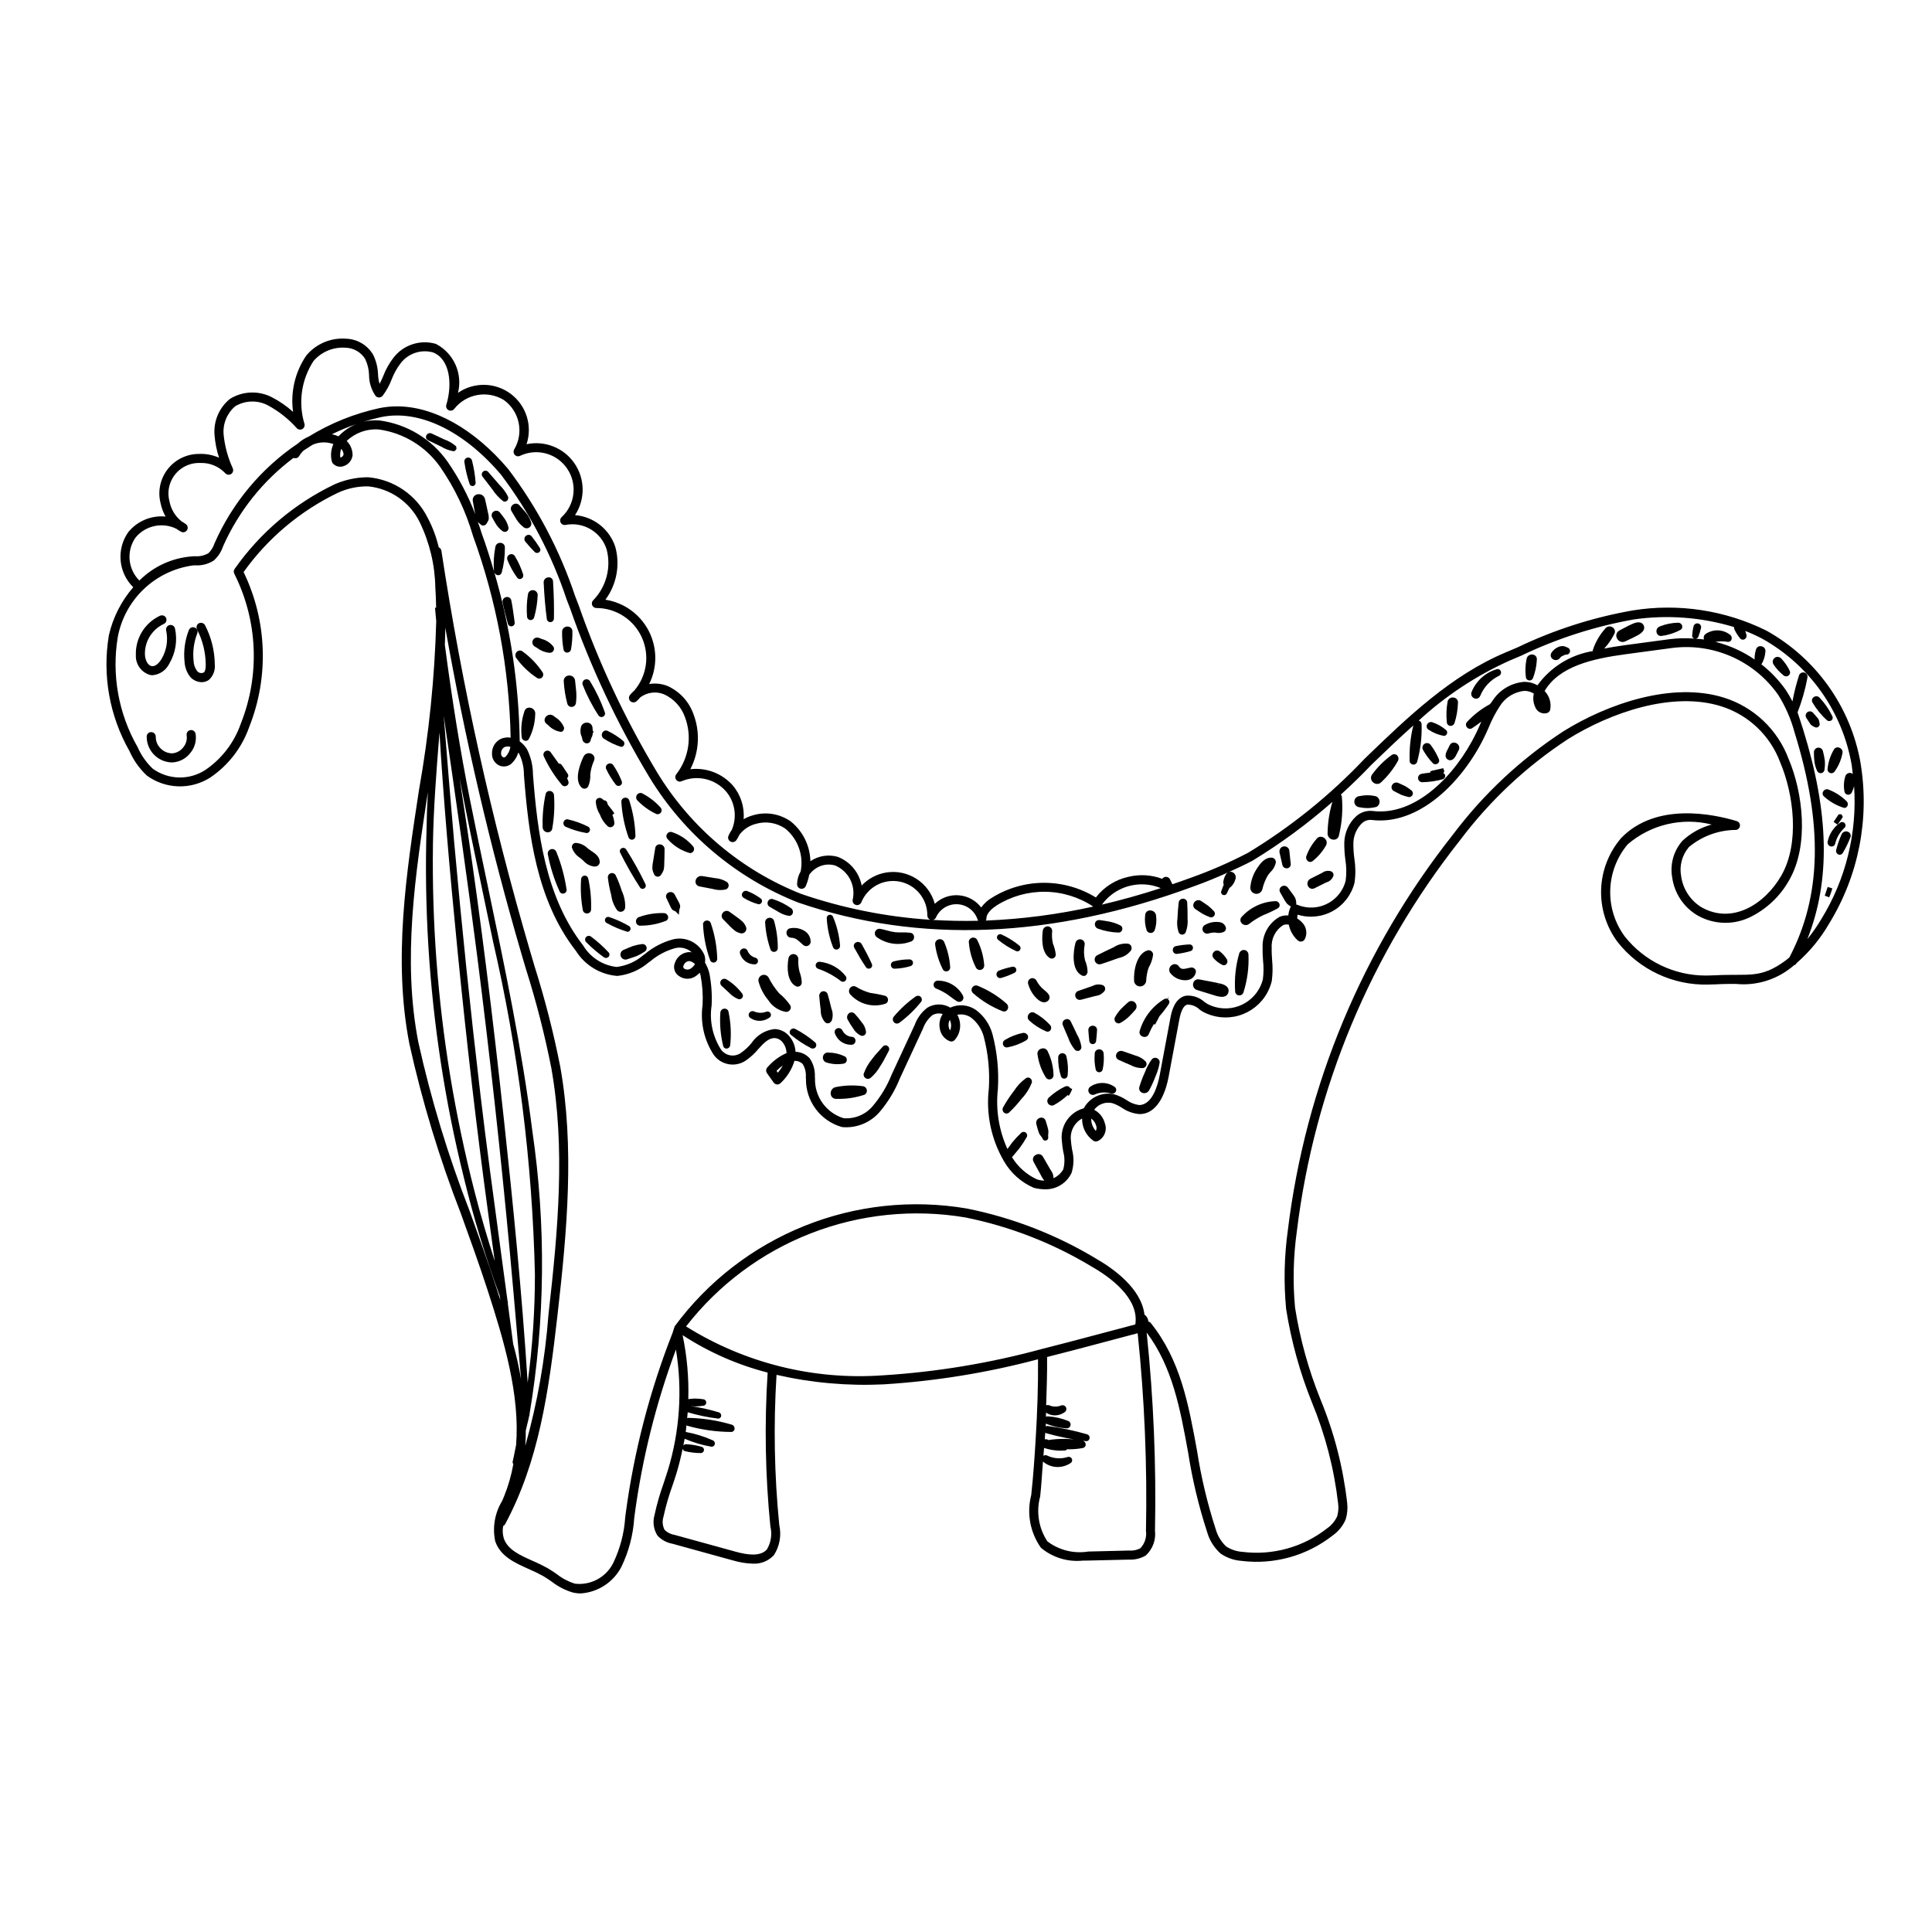<?xml version="1.0" encoding="UTF-8"?>
<!-- Uploaded to: SVG Repo, www.svgrepo.com, Generator: SVG Repo Mixer Tools -->
<svg fill="#000000" width="800px" height="800px" version="1.1" viewBox="144 144 512 512" xmlns="http://www.w3.org/2000/svg">
 <g>
  <path d="m637.07 346.22c-2.598-14.855-11.762-27.75-24.934-35.09-10.973-5.434-23.367-7.309-35.457-5.359-10.605 1.859-20.902 5.168-30.609 9.832l-3.078 1.305c-14.535 6.121-26.09 17.285-37.285 28.098h-0.004c-9.152 9.684-19.57 18.094-30.969 25-4.906 2.562-9.988 4.777-15.203 6.629-1.613 0.598-3.223 1.152-4.828 1.699l-0.641-1.293 0.004-0.004c-0.301-0.594-1.023-0.832-1.617-0.535-0.18 0.094-0.332 0.227-0.445 0.398-2.848-1.062-5.945-1.25-8.902-0.547-3.453 0.746-6.535 2.688-8.691 5.488-4.156-2.559-8.945-3.906-13.824-3.887-4.879 0.023-9.656 1.406-13.789 3.996-1.09 0.648-2.031 1.516-2.766 2.543-1.43-1.867-3.586-3.043-5.934-3.231-2.348-0.184-4.66 0.637-6.367 2.258-1.539-5.629-7.059-9.203-12.824-8.305-2.504 0.402-4.809 1.613-6.555 3.457-0.66-3.449-3.047-6.316-6.32-7.594-2.473-0.715-5.137-0.297-7.269 1.148-0.098-4.109-2.004-7.969-5.211-10.539-2.859-2.012-6.473-2.625-9.836-1.676-0.926 0.246-1.82 0.609-2.652 1.086 0.273-3.269-0.777-6.512-2.918-9.004-2.82-3.144-6.992-4.731-11.195-4.25 2.359-4.562 2.644-9.918 0.785-14.703-1.203-3.301-3.707-5.969-6.922-7.383-1.52-0.582-3.16-0.75-4.766-0.488 2.199-4.457 2.144-9.695-0.148-14.109-2.293-4.41-6.547-7.465-11.457-8.23 2.961-4.008 3.93-9.148 2.633-13.957-1.523-4.719-5.742-8.055-10.684-8.457 2.734-4.172 2.684-9.582-0.133-13.699-2.812-4.121-7.836-6.133-12.715-5.098 1.613-4.887-0.07-10.254-4.188-13.34-4.117-3.086-9.742-3.195-13.977-0.277 1.273-5.156-1.148-10.516-5.863-12.969-4.156-1.215-8.637 0.254-11.266 3.695-1.117 1.465-2.019 3.082-2.68 4.801-0.285 0.715-0.613 1.414-0.977 2.09-0.242-0.816-0.379-1.66-0.406-2.508-0.062-1.809-0.504-3.586-1.301-5.211-1.508-2.551-4.215-4.152-7.176-4.242-4.023-0.309-7.949 1.352-10.531 4.453-2.988 4.371-4.242 9.699-3.512 14.945-1.707-1.539-3.606-2.852-5.652-3.902-3.516-1.797-7.715-1.625-11.07 0.453-2.879 2.332-4.41 5.941-4.086 9.633 0.156 2.027 0.559 4.031 1.195 5.961-1.68-0.746-3.516-1.09-5.356-1.004-3.231 0.004-6.285 1.5-8.266 4.055-1.984 2.555-2.676 5.883-1.871 9.016 0.25 1.238 0.699 2.43 1.328 3.527-3.793-0.371-7.519 1.191-9.918 4.156-3.172 4.535-2.606 10.699 1.34 14.578-3.16 3.644-5.379 8.008-6.453 12.711-1.777 10.559 0.152 21.402 5.453 30.703 1.082 2.457 2.652 4.668 4.613 6.5 2.426 1.766 5.328 2.758 8.324 2.848 2.996 0.094 5.953-0.723 8.48-2.336 4.789-3.242 8.406-7.941 10.32-13.402 5.281-13.289 4.738-28.184-1.496-41.051 6.445-9.02 15.07-16.258 25.07-21.043 2.504-1.145 5.234-1.711 7.984-1.664 5.844 0.594 10.973 4.148 13.582 9.41 2.637 5.41 4.062 11.328 4.176 17.344 0.109 1.672 0.184 3.453 0.219 5.398l-0.301 0.027c0.043 0.691 0.117 1.383 0.184 2.07 0.051 0.488 0.098 0.973 0.137 1.387l0.004 0.004c-0.406 15.023-1.934 30-4.566 44.797-3.387 22.129-6.894 45.008-2.547 67.316 3.394 15.32 7.957 30.359 13.652 44.984 2.258 6.258 4.82 13.348 7.094 20.336 4.383 13.48 8.574 27.758 7.531 40.992-0.137 0.621-0.258 1.238-0.379 1.859-0.16 0.828-0.32 1.656-0.523 2.484h-0.004c-0.062 0.242 0.004 0.5 0.176 0.684-0.516 2.949-1.344 5.832-2.473 8.605l-0.504 1.188v-0.004c-1.941 3.195-2.598 7.008-1.828 10.668 1.367 4.016 5.219 5.731 8.949 7.394 1.266 0.543 2.547 1.16 3.785 1.844 0.746 0.434 1.484 0.945 2.191 1.434 1.656 1.297 3.539 2.277 5.551 2.891 0.727 0.18 1.469 0.27 2.215 0.266h0.02c4.523-0.316 8.562-2.945 10.684-6.953 1.98-4.062 3.148-8.469 3.441-12.977l0.121-0.934c2.008-14.949 5.676-29.629 10.938-43.766 1.75 10.699 1.016 21.656-2.148 32.027-0.363 1.176-0.754 2.348-1.145 3.508-0.973 2.699-1.766 5.457-2.367 8.266-0.559 1.867-0.273 3.887 0.781 5.527 1.047 1.113 2.43 1.863 3.934 2.133l16.09 4.438c1.691 0.504 3.438 0.789 5.203 0.84 2.125 0.133 4.195-0.703 5.633-2.277 1.508-2.356 2.012-5.211 1.406-7.941-1.316-13.23-1.562-26.547-0.727-39.816 9.297 2.129 18.84 2.977 28.367 2.523 13.828-0.859 27.539-3.086 40.93-6.648 0.062 7.078-0.199 14.184-0.629 21.266l-0.141-0.027 0.137 0.07c-0.301 4.918-0.637 9.832-1.168 14.68-1.242 4.809-0.301 9.922 2.578 13.973 3.082 2.582 7.082 3.805 11.082 3.398 0.535 0 1.074-0.012 1.598-0.02l10.586-0.25h0.004c1.574 0.086 3.141-0.293 4.504-1.082 1.828-1.684 2.734-4.141 2.445-6.609 0.355-17.523-0.383-35.055-2.207-52.488 6.867 9.172 8.875 20.191 10.996 31.828 1.102 7.106 2.773 14.109 5 20.945 0.613 2.227 1.852 4.234 3.566 5.781 1.637 1.133 3.543 1.809 5.527 1.957 8.633 1.078 17.344-1.336 24.191-6.711 1.512-1.066 2.703-2.527 3.449-4.227 0.445-1.434 0.582-2.945 0.406-4.438-1.07-9.434-3.457-18.668-7.086-27.441-3.144-7.805-5.398-15.938-6.719-24.246-0.629-6.766-0.469-13.578 0.473-20.305 4.633-37.848 19.594-73.691 43.242-103.6 7.922-10.539 17.613-19.617 28.648-26.828 11.055-6.887 27.539-12.789 40.621-8.656 7.168 2.273 12.895 7.707 15.543 14.746 3.625 8.488 5.273 21.535 0.324 30.117-4.414 7.672-13.102 13.008-21.195 8.348-2.914-1.801-4.871-4.812-5.34-8.203-0.52-2.758 0.242-5.598 2.066-7.727 3.504-2.914 7.914-4.519 12.473-4.531 0.316-0.035 0.605-0.199 0.801-0.453 0.137-0.172 0.223-0.375 0.25-0.594 0.012-0.094 0.012-0.188-0.004-0.277-0.047-0.48-0.383-0.879-0.844-1.016-6.125-1.848-21.371-5.121-30.648 4.5-3.262 3.805-5.129 8.602-5.301 13.609-0.168 5.004 1.371 9.922 4.367 13.938 5.773 7.332 14.672 11.512 24.004 11.27 0.629 0 1.273-0.016 1.914-0.051 2.102-0.121 3.938-0.121 5.344-0.121v-0.004c5.305 0.555 10.609-1.008 14.773-4.34 0.168-0.121 0.336-0.266 0.496-0.41 0.07-0.062 0.137-0.121 0.211-0.184v0.004c0.312-0.094 0.57-0.309 0.715-0.602 3.43-2.988 6.34-6.523 8.609-10.465 7.812-12.707 10.77-27.812 8.316-42.527zm-10.367 41.285v0.004c-1.105 1.875-2.352 3.664-3.731 5.352 6.16-15.543 5.781-33.316-1.121-55.531-0.547-1.762-1.023-3.156-1.48-4.543v0.004c1.164-2.988 2.043-6.078 2.625-9.234 0.109-0.59-0.254-1.164-0.832-1.32-0.578-0.16-1.184 0.152-1.391 0.715-0.734 2.269-1.324 4.586-1.754 6.934-0.523-1.047-1.113-2.059-1.762-3.031-1.828-2.59-4.023-4.894-6.516-6.844 0.039-0.043 0.094-0.023 0.129-0.074 0.57-0.996 0.906-2.113 0.984-3.262 0.094-0.672-0.371-1.297-1.043-1.402-0.637-0.16-1.281 0.215-1.453 0.848-0.273 0.859-0.395 1.754-0.367 2.656-3.148-2.164-6.664-3.75-10.371-4.676 1.098-0.188 2.223-0.188 3.32 0.004 0.379 0.023 0.738-0.188 0.898-0.531 0.191-0.434 0.094-0.934-0.238-1.266-1.855-1.535-4.496-1.68-6.508-0.355-0.52 0.305-0.734 0.949-0.496 1.508-0.715-0.105-1.445-0.129-2.168-0.188v-0.004c0.266-0.047 0.492-0.211 0.617-0.453 0.301-0.73 0.539-1.488 0.711-2.262 0.094-0.254 0.082-0.535-0.035-0.781-0.117-0.246-0.328-0.438-0.586-0.527-0.273-0.09-0.574-0.062-0.828 0.078-0.254 0.141-0.438 0.379-0.508 0.656l0.609 0.164-0.613-0.145h-0.004c-0.191 0.84-0.312 1.691-0.363 2.551 0.043 0.344 0.301 0.621 0.637 0.691-2.195-0.176-4.402-0.129-6.59 0.145l-11.984 1.609c-1.809 0.242-3.598 0.539-5.363 0.879 1.055-1.125 1.938-2.402 2.629-3.781 0.195-0.293 0.266-0.652 0.191-0.996-0.07-0.348-0.281-0.648-0.578-0.836-0.637-0.441-1.512-0.297-1.973 0.328-1.473 1.648-2.594 3.586-3.285 5.688-0.004 0.086 0.008 0.172 0.027 0.258-5.906 0.957-11.191 4.219-14.695 9.07-1.051-0.59-2.234-0.906-3.441-0.914-3.516 0.25-6.695 2.164-8.562 5.152-0.18 0.289-0.391 0.559-0.637 0.797-2.231 1.207-4.246 2.769-5.977 4.629-0.414 0.387-0.449 1.031-0.078 1.465 0.324 0.438 0.938 0.543 1.387 0.234 0.836-0.547 1.652-1.125 2.445-1.738-0.082 0.184-0.168 0.363-0.246 0.547-0.375 0.852-0.754 1.703-1.156 2.535-5.504 11.277-16.129 22.031-27.43 20.602-1.566-0.168-3.133 0.328-4.316 1.371-1.934 1.777-3.074 4.25-3.176 6.867-0.027 1.555 0.062 3.106 0.27 4.641 0.309 1.871 0.336 3.777 0.082 5.652-0.633 2.426-2.199 4.5-4.359 5.769-2.16 1.27-4.734 1.625-7.16 0.996-0.477-0.125-0.941-0.285-1.391-0.48-0.074-0.039-0.156 0.004-0.238-0.02 0.074-0.16 0.094-0.336 0.066-0.504-0.039-0.402-0.125-0.797-0.254-1.176-0.184-0.355-0.398-0.695-0.645-1.012-0.301-0.418-0.605-0.828-0.914-1.238l-0.398-0.539c-0.391-0.543-1.137-0.676-1.691-0.309-0.527 0.336-0.688 1.027-0.363 1.559l0.266 0.477c0.297 0.527 0.586 1.055 0.879 1.543v-0.004c0.203 0.375 0.449 0.727 0.727 1.047 0.266 0.234 0.555 0.445 0.863 0.621 0.043 0.031 0.094 0.023 0.137 0.047-0.023 0.035-0.051 0.027-0.074 0.066v-0.004c-0.344 0.73-0.559 1.516-0.645 2.32-0.773-0.062-1.551 0.055-2.273 0.348-2.953 1.652-4.711 4.84-4.531 8.219-0.035 1.195 0.043 2.402 0.117 3.492h0.004c0.176 1.629 0.156 3.273-0.055 4.894-1.41 5.461-6.965 8.754-12.43 7.367-0.801-0.207-1.574-0.508-2.301-0.895-0.184-0.113-0.359-0.234-0.707-0.469h-0.004c-1.348-1.238-3.152-1.852-4.977-1.691-3.094 0.656-3.828 4.535-4.07 5.816l-2.867 15.32c-0.441 2.356-1.875 7.844-5.453 7.844v-0.004c-1.191-0.16-2.328-0.613-3.305-1.316-1.008-0.656-2.102-1.168-3.246-1.523-3.231-0.723-6.543 0.793-8.109 3.707-3.836 1.035-6.312 4.746-5.797 8.684 0.074 0.941 0.191 1.852 0.355 2.762 0.426 1.555 0.43 3.195 0.008 4.75-0.598 1.023-1.5 1.836-2.574 2.324-0.004-0.77-0.258-1.52-0.73-2.133-0.082-0.129-0.164-0.25-0.23-0.367-0.422-0.754-0.859-1.5-1.293-2.242l-0.582-1c-0.188-0.312-0.496-0.531-0.848-0.613-0.355-0.078-0.727-0.012-1.031 0.184-0.324 0.152-0.57 0.434-0.684 0.773-0.109 0.34-0.078 0.707 0.094 1.023l0.629 1.16c0.414 0.762 0.828 1.523 1.25 2.277l0.191 0.367v0.004c0.203 0.438 0.477 0.844 0.805 1.199-0.695 0.008-1.387-0.113-2.039-0.355-2.707-1.262-4.984-3.293-6.539-5.844l0.543-0.641c0.469-0.551 0.934-1.102 1.402-1.684l-0.004 0.004c0.699-0.926 1.336-1.895 1.902-2.906 0.141-0.195 0.199-0.441 0.164-0.684-0.031-0.246-0.164-0.469-0.367-0.613-0.375-0.281-0.898-0.242-1.227 0.094-0.82 0.777-1.594 1.602-2.312 2.473-0.449 0.586-0.879 1.18-1.309 1.781-2.262-4.961-3.141-10.441-2.531-15.859 0.293-4.879-0.184-9.77-1.414-14.496-0.691-2.609-2.254-4.906-4.43-6.508-1.996-1.371-4.559-1.602-6.766-0.605-1.867-1.113-4.191-1.109-6.055 0.004-1.547 1.172-2.719 2.766-3.379 4.59l-6.121 13.195c-1.195 2.996-2.867 5.777-4.945 8.242-1.902 2.301-4.809 3.527-7.781 3.277-4.598-1.41-7.695-5.707-7.574-10.516l-0.031-0.488-0.004 0.004c0.086-1.719-0.387-3.414-1.348-4.836-0.961-1.086-2.328-1.723-3.773-1.758-0.082-1.57-0.699-3.066-1.746-4.242-0.953-1.09-2.32-1.738-3.769-1.789-2.516 0.258-4.785 1.633-6.18 3.746-0.816 0.996-1.766 1.871-2.82 2.606-0.828 0.57-1.852 0.789-2.844 0.602-0.988-0.184-1.863-0.754-2.434-1.586-2.184-3.441-3.055-7.551-2.453-11.582 0.156-2.859-0.043-5.727-0.586-8.535-0.238-1.012-0.633-1.977-1.168-2.863 0.105-0.66 0.059-1.336-0.141-1.973-1.375-3.262-4.922-5.035-8.355-4.176-2.711 0.73-5.231 2.043-7.383 3.844l-0.512 0.371c-1.984 1.707-4.438 2.781-7.039 3.09-3.684-0.418-6.961-2.527-8.867-5.707-10.043-12.898-12.129-30.188-13.293-45.336-0.004-2.324-0.555-4.617-1.602-6.695-0.496-0.797-1.145-1.488-1.906-2.035-0.215-15.191-2.484-30.281-6.75-44.863 0.137 0.473 0.559 0.805 1.051 0.832 0.43-0.004 0.809-0.293 0.926-0.711 0.586-2.164 0.871-4.398 0.84-6.641 0.027-0.652-0.477-1.203-1.129-1.234-0.652-0.074-1.254 0.367-1.379 1.012-0.422 2.144-0.551 4.34-0.379 6.519-1-3.406-2.074-6.797-3.289-10.145-0.293-1.004-0.656-1.977-0.996-2.961v-0.004c0.184 0.238 0.406 0.445 0.656 0.617 0.191 0.238 0.48 0.375 0.789 0.375 0.23 0 0.457-0.082 0.633-0.227 0.133-0.109 0.238-0.25 0.305-0.406 0.039-0.086 0.086-0.168 0.145-0.242 0.188-0.254 0.316-0.547 0.367-0.855 0.031-0.586-0.039-1.172-0.215-1.734-0.176-0.922-0.383-1.836-0.59-2.75l-0.176-0.773h0.004c-0.098-0.438-0.363-0.82-0.738-1.062-0.379-0.242-0.84-0.32-1.277-0.223-0.402 0.07-0.762 0.301-0.992 0.641-0.234 0.34-0.316 0.758-0.23 1.16l0.121 0.691c0.16 0.938 0.324 1.867 0.512 2.742h-0.004c-1.875-4.906-4.336-9.57-7.332-13.891-4.215-5.988-10.738-9.945-18-10.918-1.449-0.117-2.906 0-4.316 0.348 1.539-0.477 3.094-0.891 4.672-1.234 10.02-2.117 21.914 3.582 31.797 15.227 7.582 10.031 13.473 21.234 17.434 33.168l0.859 2.215c5.461 15.617 12.508 30.629 21.035 44.805 9.176 15.086 23.031 26.754 39.457 33.23 32.094 11.004 67.359 9.562 104.81-4.293 3.074-1.09 6.102-2.348 9.09-3.691-0.238 0.117-0.438 0.305-0.566 0.539-0.43 0.699-0.676 1.496-0.711 2.312l0.156 0.34-0.668 1.77-0.078 0.367 0.32 0.555 0.246 0.086v0.004c0.086 0.027 0.176 0.043 0.266 0.043 0.305 0 0.586-0.176 0.715-0.453l0.535-1.133v-0.004c0.129-0.273 0.336-0.5 0.594-0.656 0.531-0.527 0.914-1.176 1.125-1.891 0.152-0.371 0.156-0.785 0-1.156-0.152-0.371-0.445-0.664-0.82-0.816-0.27-0.109-0.57-0.121-0.848-0.031 2.082-0.941 4.16-1.902 6.184-2.965 7.512-4.574 14.613-9.797 21.215-15.609-0.805 2.676-1.234 5.453-1.281 8.246-0.039 0.457 0.113 0.906 0.422 1.246 0.305 0.336 0.742 0.527 1.199 0.527 0.707 0.027 1.312-0.492 1.402-1.195 0.816-3.371 1.066-6.852 0.746-10.305-0.047-0.168-0.137-0.32-0.258-0.445 2.777-2.531 5.488-5.141 8.07-7.871 3.641-3.516 7.332-7.055 11.137-10.453v-0.004c-0.77 3.121-1.094 6.336-0.961 9.547 0.09 0.48 0.512 0.828 1 0.828 0.066 0 0.137-0.008 0.203-0.02 0.359-0.078 0.652-0.344 0.766-0.691 0.895-3.242 1.297-6.602 1.191-9.961 0.008-0.469-0.309-0.883-0.766-0.992 7.086-6.523 15.168-11.871 23.945-15.836l3.109-1.32v0.004c9.512-4.574 19.602-7.82 29.992-9.66 8.879-1.266 17.922-0.578 26.508 2.019-0.027 0.227 0.016 0.453 0.121 0.656 0.402 0.855 0.914 1.656 1.523 2.379 0.281 0.324 0.75 0.414 1.133 0.215 0.41-0.203 0.633-0.66 0.535-1.109-0.086-0.375-0.195-0.742-0.324-1.102 1.531 0.602 3.027 1.285 4.484 2.047 12.527 6.996 21.234 19.262 23.703 33.398 0.137 0.824 0.195 1.648 0.297 2.473-0.148-0.133-0.328-0.23-0.523-0.281-0.676-0.125-1.332 0.309-1.484 0.98-0.383 1.312-0.441 2.699-0.172 4.039 0.07 0.262 0.246 0.48 0.48 0.617 0.156 0.086 0.328 0.129 0.508 0.133 0.098-0.004 0.195-0.016 0.289-0.043 0.258-0.082 0.477-0.254 0.609-0.488 0.277-0.555 0.492-1.137 0.645-1.738 0.844 12.34-2.18 24.633-8.652 35.172zm-30.746 15.023c-8.312-0.016-16.172-3.812-21.348-10.32-2.648-3.566-4.016-7.922-3.879-12.363s1.77-8.703 4.637-12.098c6.125-5.254 14.422-7.207 22.25-5.234-2.891 0.777-5.547 2.25-7.734 4.285-2.359 2.668-3.363 6.269-2.727 9.773 0.578 4.106 2.961 7.734 6.492 9.902 4.262 2.527 9.496 2.773 13.977 0.664 4.445-2.125 8.121-5.578 10.523-9.879 5.352-9.297 3.652-23.238-0.188-32.238v-0.004c-2.91-7.695-9.191-13.637-17.039-16.113-13.863-4.371-31.098 1.73-42.629 8.914h0.004c-11.27 7.359-21.172 16.621-29.262 27.375-23.914 30.254-39.043 66.504-43.734 104.78-0.965 6.926-1.125 13.941-0.465 20.902 1.34 8.508 3.641 16.832 6.856 24.816 3.543 8.574 5.875 17.594 6.934 26.805 0.145 1.125 0.055 2.269-0.262 3.356-0.59 1.277-1.508 2.375-2.664 3.176-6.356 4.996-14.445 7.242-22.465 6.231-1.531-0.102-3.012-0.598-4.297-1.441-1.34-1.262-2.305-2.875-2.785-4.656-2.188-6.738-3.828-13.637-4.914-20.637-2.258-12.375-4.387-24.059-12.25-33.891v0.004c-0.168-0.215-0.406-0.359-0.672-0.418-0.035-0.738-0.414-1.414-1.023-1.828-0.82-6.961-8.301-12.234-12.734-14.785h0.004c-10.586-6.391-22.195-10.902-34.32-13.332-14.527-2.473-29.453-0.871-43.121 4.633-13.672 5.508-25.543 14.695-34.301 26.547-0.199 0.547-0.379 1.098-0.539 1.656-6.082 15.434-10.27 31.547-12.465 47.984l-0.125 0.98h-0.004c-0.266 4.211-1.348 8.328-3.176 12.129-1.891 3.801-5.969 5.996-10.184 5.484-1.727-0.547-3.344-1.398-4.766-2.523-0.832-0.574-1.586-1.094-2.394-1.559-1.305-0.727-2.648-1.383-4.023-1.969-3.398-1.516-6.609-2.949-7.629-5.941v-0.004c-0.32-1.062-0.383-2.184-0.18-3.277 0.23-0.105 0.418-0.285 0.539-0.512 8.867-16.5 11.523-34.832 13.863-55.359 2.562-22.504 4.547-44.488 0.707-66.023l-0.004 0.004c-1.762-8.898-4.012-17.695-6.746-26.344l-1.164-3.941c-10.227-34.855-18.094-70.359-23.555-106.27-0.055-0.414-0.328-0.77-0.711-0.93-0.637-2.731-1.625-5.367-2.945-7.844-3-6.008-8.879-10.051-15.562-10.699-0.242-0.016-0.484-0.023-0.727-0.016-2.883 0.074-5.727 0.711-8.367 1.875-10.594 5.066-19.707 12.773-26.461 22.383-0.285 0.371-0.332 0.867-0.125 1.281 6.242 12.398 6.871 26.875 1.73 39.766-1.727 4.981-5.012 9.273-9.363 12.246-4.273 2.793-9.824 2.668-13.965-0.316-1.711-1.629-3.078-3.586-4.027-5.75-5.051-8.824-6.902-19.125-5.238-29.156 0.906-4.84 3.309-9.27 6.867-12.672 3.559-3.398 8.098-5.598 12.973-6.281l0.656-0.035v-0.004c1.742 0.117 3.473-0.332 4.941-1.273 1.133-1.012 1.977-2.301 2.453-3.738 4.117-9.285 10.547-17.359 18.672-23.453 0.555 0.234 1.203 0.023 1.508-0.5 0.32-0.539 0.719-1.031 1.176-1.461 0.793-0.531 1.59-1.043 2.336-1.504v0.004c0.324-0.148 0.656-0.273 1-0.375 1.496-0.422 3.09-0.363 4.555 0.168-0.664 1.457-0.805 3.094-0.398 4.641 0.047 0.191 0.145 0.367 0.277 0.516 0.727 0.789 1.863 1.055 2.867 0.672 1.281-0.422 2.195-1.551 2.344-2.891-0.004-1.414-0.562-2.769-1.559-3.773 2.273-2.168 5.359-3.269 8.492-3.039 6.574 0.906 12.473 4.508 16.285 9.941 3.859 5.574 6.793 11.734 8.684 18.246 6.238 17.16 9.613 35.23 9.984 53.488-0.867-0.141-1.754-0.035-2.566 0.301-1.492 0.715-2.426 2.242-2.375 3.898-0.062 1.422 0.785 2.731 2.106 3.258 0.984 0.348 2.074 0.18 2.906-0.449 0.926-0.82 1.605-1.883 1.965-3.07 0.07 0.098 0.137 0.188 0.195 0.285 0.859 1.754 1.301 3.684 1.289 5.637 1.191 15.543 3.34 33.25 13.75 46.617h0.004c2.398 3.844 6.477 6.32 10.996 6.672 3.059-0.324 5.949-1.566 8.289-3.562l0.508-0.367h0.004c1.887-1.59 4.098-2.758 6.473-3.422 1.582-0.406 3.262 0.012 4.465 1.109-0.141-0.031-0.281-0.059-0.43-0.078h0.004c-1.809-0.051-3.441 1.078-4.027 2.789-0.574 1.289-0.121 2.801 1.062 3.562 1.398 1.004 3.293 0.953 4.633-0.125 0.316-0.223 0.609-0.477 0.875-0.758 0.078 0.234 0.148 0.469 0.203 0.699 0.496 2.594 0.676 5.234 0.535 7.871-0.641 4.594 0.398 9.262 2.926 13.148 1.938 2.754 5.723 3.449 8.512 1.566 1.238-0.852 2.352-1.871 3.309-3.027 1.434-1.578 2.668-2.941 4.371-2.941 0.77 0.047 1.484 0.402 1.98 0.988 0.727 0.84 1.133 1.91 1.145 3.023-0.105 0.035-0.211 0.074-0.328 0.121-1.812 0.863-3.422 2.098-4.731 3.625-0.402 0.414-0.453 1.059-0.121 1.531l1.777 2.516c0.223 0.293 0.562 0.477 0.934 0.496 0.324 0 0.641-0.125 0.879-0.344 1.738-1.609 3.016-3.652 3.699-5.922 0.805-0.031 1.59 0.266 2.168 0.828 0.633 1.027 0.926 2.227 0.844 3.43l0.031 0.516c-0.078 5.938 3.848 11.18 9.562 12.781 3.785 0.359 7.512-1.145 9.984-4.031 2.25-2.648 4.055-5.641 5.344-8.863l6.129-13.219c0.492-1.383 1.348-2.609 2.484-3.539 0.832-0.48 1.824-0.59 2.738-0.305-0.766 1.148-1.039 2.559-0.758 3.914 0.234 1.469 1.219 2.711 2.598 3.281 0.461 0.199 1.004 0.074 1.332-0.305 1.641-1.855 1.918-4.543 0.695-6.691 1.227-0.25 2.5-0.004 3.551 0.676 1.719 1.289 2.949 3.121 3.484 5.203 1.16 4.465 1.605 9.09 1.324 13.695-0.785 6.668 0.617 13.406 3.996 19.207 1.805 3.144 4.574 5.621 7.894 7.066 0.879 0.234 1.781 0.367 2.688 0.395 3.102 0.191 6.012-1.523 7.34-4.336 0.625-1.992 0.676-4.117 0.148-6.141-0.148-0.832-0.25-1.656-0.316-2.496v0.004c-0.289-2.352 0.883-4.644 2.965-5.781-0.043 2.336 1.074 4.539 2.981 5.887 0.355 0.234 0.809 0.266 1.195 0.082 1.738-0.863 2.535-2.902 1.852-4.715-0.402-1.535-1.43-2.832-2.836-3.57 1.094-1.469 2.941-2.164 4.734-1.781 0.914 0.289 1.781 0.703 2.582 1.23 1.391 0.969 3.012 1.551 4.699 1.691 5.297 0 7.152-6.856 7.703-9.801l2.867-15.32c0.449-2.375 1.191-3.695 2.09-3.898h0.004c1.242-0.008 2.441 0.48 3.32 1.359 0.23 0.164 0.461 0.32 0.727 0.488v-0.004c2.934 1.617 6.383 2 9.598 1.07 3.215-0.934 5.926-3.102 7.539-6.031 0.539-0.98 0.945-2.027 1.207-3.109 0.25-1.832 0.281-3.688 0.094-5.527-0.07-1.008-0.148-2.148-0.113-3.293v0.004c-0.168-2.434 1.023-4.762 3.098-6.043 0.461-0.168 0.957-0.203 1.434-0.094 0.328 1.613 1.164 3.078 2.387 4.18 0.488 0.434 1.234 0.395 1.676-0.086l0.188-0.277c0.742-1.5 0.422-3.305-0.785-4.461-0.363-0.391-0.781-0.727-1.234-1-0.004-0.34 0.031-0.68 0.102-1.012 3.129 0.977 6.519 0.617 9.375-0.988 2.856-1.605 4.922-4.316 5.715-7.496 0.305-2.133 0.285-4.301-0.055-6.43-0.195-1.402-0.277-2.816-0.25-4.234 0.082-1.957 0.926-3.809 2.352-5.156 0.672-0.59 1.559-0.879 2.449-0.793 12.395 1.559 23.988-9.883 29.875-21.93 0.379-0.773 0.727-1.559 1.078-2.344l0.133-0.293c0.777-1.934 1.746-3.789 2.883-5.539 1.434-2.344 3.891-3.867 6.629-4.102 0.855 0.016 1.691 0.266 2.414 0.723-0.328 1.414-0.086 2.902 0.668 4.144 0.621 0.875 1.707 1.285 2.75 1.039 0.469-0.109 0.828-0.477 0.926-0.945 0.312-1.676-0.156-3.398-1.27-4.684l-0.211-0.25c3.856-6.531 12.59-8.543 21.477-9.738l11.98-1.613c5.43-0.754 10.961 0.004 15.988 2.199 5.023 2.191 9.344 5.734 12.484 10.23 1.91 3.051 3.359 6.371 4.293 9.852 7.598 24.457 7.172 43.418-1.348 59.664-0.109 0.09-0.215 0.184-0.324 0.277-0.191 0.168-0.391 0.344-0.59 0.488-6.824 5.047-9.746 3.5-18.828 3.992-0.594 0.035-1.188 0.051-1.797 0.051-0.242 0.008-0.477 0.012-0.715 0.012zm-149.77 151.79c-0.941 0.48-2 0.688-3.051 0.594l-10.73 0.262c-3.832 0.621-7.746-0.352-10.84-2.695-2.32-3.512-3.016-7.852-1.91-11.914 0.34-3.066 0.492-6.164 0.738-9.25l0.012 0.02h0.004c1.082 0.93 2.465 1.441 3.891 1.438 1.262-0.004 2.488-0.395 3.519-1.117 0.371-0.324 0.418-0.891 0.098-1.27-0.227-0.254-0.574-0.363-0.906-0.285-1.824 0.594-3.809 0.461-5.539-0.379-0.309-0.152-0.68-0.113-0.957 0.098 0.051-0.699 0.121-1.398 0.168-2.098v-0.004c1.418 0.477 2.906 0.723 4.402 0.719 0.383 0 0.773-0.016 1.16-0.051v0.004c0.211-0.02 0.398-0.137 0.508-0.316 1.422 0.035 2.848-0.078 4.25-0.34 0.418-0.098 0.719-0.469 0.723-0.898 0-0.492-0.332-0.922-0.809-1.047-2.988-0.57-6.055-0.625-9.066-0.164-0.289-0.191-0.641-0.262-0.984-0.195 0.035-0.602 0.113-1.199 0.145-1.805 0.086 0.062 0.141 0.16 0.25 0.191v0.004c3.481 0.973 7.031 1.68 10.617 2.113 0.422 0.004 0.785-0.301 0.855-0.719 0.121-0.48-0.164-0.969-0.641-1.109-3.43-0.988-6.93-1.727-10.469-2.211-0.172-0.008-0.344 0.035-0.488 0.125 0.012-0.262 0.004-0.523 0.016-0.781 0.035 0.02 0.047 0.062 0.086 0.078 1.746 0.695 3.59 1.105 5.465 1.215 0.238 0 0.469-0.082 0.648-0.238 0.277-0.227 0.41-0.582 0.359-0.938-0.055-0.352-0.289-0.652-0.617-0.789-1.73-0.695-3.559-1.109-5.418-1.223-0.172-0.012-0.344 0.031-0.492 0.121 0.016-0.363 0.008-0.727 0.02-1.09l0.004-0.004c0.695 0.461 1.512 0.711 2.348 0.719 0.969-0.004 1.91-0.324 2.68-0.914 0.426-0.355 0.484-0.988 0.133-1.418-0.281-0.34-0.75-0.461-1.164-0.297-0.984 0.398-2.086 0.395-3.07-0.008-0.277-0.141-0.605-0.148-0.891-0.023 0.133-4.277 0.297-8.559 0.246-12.812 4.359-1.098 8.684-2.242 12.98-3.379l11.027-2.926-0.004-0.004c1.816 17.395 2.551 34.883 2.199 52.367 0.234 1.695-0.32 3.406-1.504 4.644zm-68.16-45.848c-18.34 1.336-36.625-3.199-52.215-12.949 8.574-11.047 19.984-19.566 33.016-24.656 13.027-5.086 27.191-6.547 40.988-4.234 11.848 2.387 23.195 6.805 33.539 13.059 4.809 2.75 12.605 8.363 11.512 15.301l-11.02 2.922c-4.473 1.191-8.98 2.383-13.789 3.59l-0.004 0.004c-13.734 3.738-27.816 6.074-42.027 6.965zm-92.27-26.844c0.008 9.625-0.633 19.242-1.922 28.777-1.527-24.082-3.965-48.113-6.188-68.727-3.195-29.633-6.297-54.309-9.77-77.66-0.719-4.832-1.41-9.418-2.09-13.805 1.93 10.137 4.082 20.391 6.164 30.312 0.906 4.316 1.809 8.637 2.707 12.965h-0.004c6.688 28.926 10.406 58.457 11.102 88.137zm-20.457-85.176c2.414 24.27 4.992 46.402 7.883 67.668l0.383 2.812c0.508 3.758 1.023 7.519 1.543 11.277-1.883-5.945-3.742-12.148-5.359-18.469-2.57-10.035-4.731-20.305-6.422-30.52h0.004c-3.344-20.305-4.883-40.867-4.598-61.445 0.145-9.555 0.906-19.211 1.645-28.551 0.031-0.363 0.059-0.723 0.086-1.086 1.023 16.949 2.559 35.363 4.836 58.312zm11.227 77.691c-1.777-13.098-3.617-26.641-5.199-39.996-2.633-22.195-4.981-44.773-6.981-67.105-0.891-10.105-1.715-20.387-2.512-30.328l-0.246-3.039c3.293 22.512 6.269 43.316 8.934 64.199 3.277 25.695 6.164 51.84 8.57 77.715 0.699 7.539 1.352 15.078 2.008 22.621 0.328 3.766 0.656 7.527 0.984 11.285h-0.004c-0.539-3.148-1.238-6.269-2.09-9.348-0.461-3.586-0.93-7.168-1.402-10.609v0.004c0.035-0.309 0-0.617-0.105-0.906-0.645-4.832-1.297-9.664-1.957-14.496zm6.805 48.98c0.117-0.547 0.254-1.086 0.387-1.629 0.18-0.719 0.355-1.438 0.5-2.164v-0.004c0.086-0.191 0.125-0.398 0.117-0.605 4.141-24.781 4.394-50.055 0.75-74.914-2.754-21.805-7.34-43.648-11.773-64.773-1.605-7.644-3.266-15.547-4.812-23.332-2.488-12.52-4.656-25.898-6.613-40.793 0.062-1.523 0.105-3.051 0.121-4.59l-0.004 0.004c5.156 29.211 11.91 58.121 20.223 86.598l1.172 3.957v-0.004c2.707 8.562 4.941 17.27 6.688 26.078 3.777 21.219 1.809 43.004-0.734 65.348-0.883 11.801-2.941 23.484-6.152 34.875 0.102-1.355 0.148-2.707 0.133-4.055zm-25.801-128.24v-0.008c1.27 20.641 4.414 41.121 9.391 61.191 2.562 10.617 5.734 21.074 9.504 31.32 0.059 0.398 0.117 0.797 0.18 1.195-0.34-1.074-0.699-2.188-1.078-3.367-2.223-6.832-4.68-13.648-7.121-20.414v0.004c-5.648-14.508-10.18-29.43-13.551-44.629-4.25-21.816-0.812-44.414 2.535-66.273-0.191 3.277-0.312 6.551-0.355 9.82-0.312 10.223-0.145 20.707 0.496 31.152zm-65.551-109.96c0.582 0.309 1.305 0.09 1.621-0.492 0.281-0.52 0.137-1.172-0.34-1.523-0.355-0.273-0.734-0.516-1.129-0.727-1.684-1.332-2.832-3.227-3.227-5.336-1.137-4.312 1.426-8.73 5.734-9.883 0.762-0.203 1.547-0.293 2.332-0.266 2.527-0.125 4.984 0.863 6.723 2.707 0.211 0.238 0.508 0.383 0.828 0.402 0.316 0.027 0.629-0.078 0.863-0.293 0.391-0.34 0.52-0.895 0.316-1.375-1.305-2.828-2.129-5.856-2.441-8.953-0.254-2.856 0.891-5.66 3.07-7.523 2.637-1.574 5.898-1.672 8.621-0.262 2.914 1.57 5.527 3.637 7.727 6.109 0.375 0.375 0.953 0.461 1.418 0.211 0.48-0.266 0.723-0.82 0.598-1.352-1.711-5.644-0.836-11.754 2.387-16.691 2.109-2.453 5.254-3.762 8.48-3.527 2.137 0.047 4.106 1.176 5.223 3.004 0.621 1.312 0.965 2.738 1.016 4.191-0.008 2 0.602 3.949 1.742 5.59 0.238 0.262 0.578 0.406 0.934 0.398 0.355-0.008 0.688-0.168 0.914-0.438 1.008-1.328 1.816-2.797 2.402-4.356 0.578-1.508 1.363-2.93 2.34-4.219 1.988-2.644 5.391-3.809 8.582-2.934 4.547 1.738 5.227 8.453 3.559 13.898-0.168 0.555 0.086 1.156 0.602 1.418 0.52 0.266 1.152 0.121 1.504-0.344 3.156-3.992 8.797-5.004 13.141-2.348 4.168 2.984 5.363 8.66 2.758 13.074-0.281 0.449-0.234 1.031 0.113 1.43 0.352 0.41 0.934 0.531 1.418 0.293 4.43-2.113 9.738-0.676 12.492 3.387 2.758 4.062 2.129 9.531-1.473 12.863-0.398 0.371-0.496 0.957-0.242 1.438 0.25 0.48 0.793 0.73 1.324 0.609 4.762-0.898 9.441 1.922 10.871 6.555 1.23 4.809-0.137 9.914-3.613 13.457-0.449 0.488-0.422 1.242 0.059 1.695 0.223 0.207 0.516 0.324 0.816 0.32 5.172 0.016 9.859 3.031 12.016 7.731 2.16 4.695 1.391 10.219-1.969 14.148-0.441 0.359-0.84 0.773-1.18 1.23-0.371 0.504-0.293 1.203 0.176 1.613 0.469 0.398 1.16 0.391 1.613-0.023 0.348-0.316 0.672-0.656 0.973-1.02 1.797-1.344 4.16-1.66 6.246-0.832 2.602 1.164 4.617 3.34 5.582 6.023 1.945 5.109 1.082 10.863-2.273 15.18-0.199 0.246-0.297 0.562-0.266 0.879s0.191 0.609 0.438 0.809c0.355 0.305 0.859 0.363 1.277 0.148 4.062-1.715 8.77-0.641 11.684 2.672 2.414 2.82 3.027 6.766 1.59 10.188-0.359 0.508-0.664 1.051-0.906 1.625-0.242 0.566-0.016 1.227 0.523 1.523s1.219 0.137 1.566-0.371c0.32-0.457 0.594-0.938 0.82-1.445 1.094-1.434 2.644-2.449 4.394-2.887 2.648-0.758 5.5-0.289 7.762 1.277 3.336 2.738 4.902 7.09 4.074 11.324-0.609 1.039-0.938 2.215-0.953 3.418 0 0.574 0.402 1.066 0.965 1.18 0.559 0.113 1.121-0.184 1.344-0.711 0.406-0.957 0.711-1.957 0.914-2.981 0.402-0.582 0.902-1.086 1.477-1.492 1.527-1.141 3.492-1.508 5.328-0.992 3.574 1.469 5.566 5.301 4.715 9.074-0.133 0.609 0.227 1.219 0.824 1.398 0.594 0.172 1.219-0.125 1.461-0.695 1.645-4.031 5.922-6.328 10.191-5.477 4.269 0.855 7.336 4.621 7.301 8.977 0 0.5 0.301 0.945 0.766 1.129-11.641-0.762-23.129-3.059-34.164-6.836-15.914-6.297-29.34-17.621-38.23-32.25-8.438-14.039-15.414-28.91-20.816-44.375l-0.859-2.211-0.004 0.004c-4.047-12.184-10.07-23.621-17.828-33.852-9.012-10.613-19.691-16.539-29.426-16.539-1.59 0-3.172 0.164-4.727 0.488-6.59 1.441-12.891 3.981-18.637 7.512-1.031 0.43-1.98 1.035-2.805 1.789-9.758 6.566-17.453 15.77-22.188 26.539-0.316 0.977-0.859 1.863-1.59 2.582-1.082 0.621-2.328 0.902-3.57 0.809l-0.762 0.035v0.004c-5.281 0.387-10.242 2.66-13.98 6.406-3.059-3.043-3.492-7.84-1.023-11.383 2.629-3.199 7.117-4.168 10.836-2.336 0.391 0.289 0.805 0.551 1.238 0.781zm213.27 103.04c0.109-0.184 0.168-0.398 0.168-0.613-0.004-1.477 1.867-2.856 2.664-3.371v-0.004c3.844-2.43 8.312-3.695 12.863-3.644 4.547 0.047 8.984 1.41 12.777 3.922-9.359 2.086-18.891 3.328-28.473 3.711zm30.766-4.231v0.004c2.469-3.383 6.402-5.379 10.59-5.371 1.719 0 3.418 0.34 5.004 1.004-5.246 1.707-10.441 3.16-15.594 4.367zm160.4-71.246m-361.99-49.527c0.371 0.398 0.594 0.914 0.633 1.457-0.09 0.434-0.434 0.77-0.871 0.848-0.121-0.773-0.039-1.57 0.238-2.305zm44.828 78.965c-0.141 1.004-0.602 1.938-1.316 2.656-0.16 0.129-0.371 0.172-0.57 0.117-0.391-0.191-0.621-0.602-0.574-1.035-0.035-0.688 0.324-1.34 0.922-1.68 0.25-0.105 0.52-0.16 0.793-0.16h0.012c0.246 0.004 0.496 0.039 0.734 0.102zm48.914 57.57c-0.246 0.438-0.586 0.812-1 1.098-0.539 0.441-1.305 0.473-1.875 0.078-0.242-0.18-0.305-0.516-0.145-0.77 0.203-0.668 0.789-1.145 1.488-1.211 0.582 0.098 1.121 0.379 1.531 0.805zm23.289 26.867v0.004c-0.371 0.684-0.816 1.328-1.32 1.922l-0.348-0.492h-0.004c0.512-0.531 1.07-1.008 1.672-1.43zm44.242-12.086c0.43 0.879 0.465 1.898 0.098 2.805-0.191-0.266-0.316-0.574-0.367-0.898-0.141-0.648-0.043-1.324 0.27-1.906zm37.484 26.16c0.652 0.465 1.121 1.145 1.316 1.918 0.168 0.441 0.133 0.938-0.098 1.348-0.809-0.891-1.246-2.062-1.219-3.266zm-199.48-180.8c-0.562-0.242-1.148-0.43-1.746-0.555 2.086-1.023 4.231-1.922 6.422-2.684-1.77 0.734-3.363 1.84-4.676 3.238zm157.55 128.16c0.359-0.09 0.652-0.336 0.801-0.676 1.004-2.231 3.277-3.617 5.723-3.484 2.445 0.137 4.555 1.762 5.305 4.094 0.035 0.102 0.086 0.199 0.145 0.289-4.027 0.094-8.016 0.016-11.973-0.223zm-66.348 140.14c0.062 0.305 0.293 0.551 0.594 0.633 1.391 0.344 2.816 0.516 4.246 0.512h0.008c0.465-0.027 0.824-0.418 0.809-0.887-0.016-0.359-0.262-0.668-0.605-0.766-1.363-0.402-2.769-0.633-4.191-0.695-0.266 0.023-0.512 0.145-0.688 0.348 0.117-0.598 0.262-1.188 0.363-1.789 2.266 0.973 4.637 1.68 7.062 2.106 0.414 0.055 0.801-0.203 0.906-0.605 0.133-0.414-0.059-0.863-0.449-1.059-2.312-1.039-4.742-1.793-7.234-2.246 0.086-0.586 0.105-1.172 0.18-1.758 0.047 0.02 0.07 0.074 0.121 0.086v-0.004c3.844 1.102 7.824 1.664 11.828 1.676 0.418-0.031 0.758-0.352 0.816-0.77 0.066-0.488-0.207-0.957-0.668-1.137-3.785-1.141-7.711-1.754-11.664-1.828-0.09 0-0.156 0.062-0.242 0.082 0.051-0.52 0.121-1.043 0.156-1.562 2.633 0.785 5.324 1.348 8.051 1.676 0.391 0.008 0.727-0.266 0.805-0.645 0.086-0.43-0.16-0.859-0.578-1.004-2.504-0.77-5.066-1.332-7.664-1.68 0.422 0.043 0.844 0.094 1.273 0.105h0.012c0.719-0.004 1.434-0.062 2.144-0.176 0.23 0 0.457-0.094 0.617-0.262s0.246-0.395 0.242-0.625c0-0.434-0.328-0.797-0.762-0.84-0.75-0.121-1.508-0.184-2.269-0.188-0.555 0.016-1.125 0.078-1.723 0.156h0.004c0.164-5.691-0.344-11.383-1.508-16.953 6.922 4.512 14.535 7.863 22.535 9.918-0.875 13.574-0.633 27.199 0.719 40.738 0.512 2.078 0.188 4.273-0.902 6.113-1.816 2.102-5.617 1.352-8.312 0.613l-16.164-4.453v0.004c-0.996-0.16-1.918-0.617-2.644-1.32-0.562-1.074-0.672-2.328-0.305-3.481 0.602-2.773 1.387-5.504 2.352-8.172 0.383-1.141 0.766-2.277 1.121-3.43 0.641-2.102 1.156-4.258 1.609-6.434zm-44.316 3.039-0.008 0.031-0.105-0.023v0.004c0.035-0.008 0.074-0.012 0.113-0.008z"/>
  <path d="m194.38 337.5c-0.293 0.066-0.547 0.242-0.719 0.488-0.18 0.258-0.246 0.574-0.195 0.883 0.172 1.137-0.156 2.297-0.898 3.176-0.699 0.926-1.762 1.508-2.918 1.598-1.148-0.004-2.254-0.465-3.062-1.285-0.848-0.809-1.324-1.934-1.309-3.109 0.02-0.66-0.504-1.215-1.164-1.234-0.324-0.02-0.637 0.098-0.871 0.316-0.234 0.223-0.367 0.531-0.367 0.852-0.023 3.711 2.922 6.762 6.633 6.867l0.27-0.008h-0.004c1.848-0.125 3.547-1.039 4.672-2.508 1.172-1.41 1.676-3.258 1.387-5.07-0.055-0.324-0.238-0.613-0.516-0.797-0.273-0.184-0.613-0.246-0.938-0.168z"/>
  <path d="m184.43 322.94 0.031-0.004c1.895-0.176 3.555-1.328 4.391-3.039 1.676-2.809 2.219-6.148 1.523-9.34-0.145-0.648-0.785-1.055-1.434-0.914-0.648 0.145-1.055 0.789-0.91 1.434 0.566 2.594 0.121 5.305-1.238 7.582-0.375 0.621-1.391 2.039-2.562 1.871-1.102-0.145-1.766-1.676-1.824-3.035-0.117-3.473 1.855-6.676 5.004-8.141 0.598-0.27 0.867-0.973 0.605-1.578-0.125-0.293-0.367-0.523-0.664-0.637-0.344-0.109-0.715-0.082-1.039 0.078-3.981 1.898-6.457 5.973-6.309 10.379-0.121 2.477 1.512 4.699 3.914 5.312 0.168 0.023 0.34 0.031 0.512 0.031z"/>
  <path d="m196.73 309.17s-0.344 0.176-0.344 0.262c-0.34 0.375-0.41 0.918-0.176 1.363 1.488 2.883 2.281 6.074 2.316 9.32 0.012 1.133-0.188 1.852-0.512 2.09-0.59 0.309-1.312 0.168-1.746-0.336-0.598-0.793-0.938-1.75-0.969-2.742-0.258-2.469 0.078-4.965 0.98-7.277 0.121-0.297 0.113-0.629-0.016-0.922-0.195-0.445-0.637-0.73-1.121-0.719-0.488 0.008-0.918 0.309-1.094 0.762-1.043 2.66-1.434 5.531-1.145 8.371 0.074 1.5 0.617 2.934 1.555 4.106 0.789 0.844 1.883 1.324 3.035 1.34 0.691-0.004 1.359-0.23 1.91-0.645 1.109-1.039 1.668-2.535 1.52-4.047-0.035-3.625-0.922-7.188-2.586-10.41-0.312-0.57-1.02-0.797-1.609-0.516z"/>
  <path d="m264.68 262.12c-0.887-0.738-1.898-1.309-2.988-1.688-1.102-0.523-2.207-1.043-3.312-1.551-0.527-0.242-1.152-0.012-1.398 0.516-0.113 0.227-0.129 0.492-0.047 0.73 0.086 0.238 0.262 0.434 0.492 0.543 1.184 0.578 2.367 1.152 3.5 1.691 0.984 0.609 2.078 1.02 3.223 1.215l0.402-0.07 0.422-0.527-0.082-0.684z"/>
  <path d="m267.84 265.29c-0.523 0.129-0.859 0.637-0.773 1.168 0.285 2.012 0.762 3.992 1.426 5.914 0.145 0.27 0.422 0.438 0.73 0.438 0.137 0 0.27-0.035 0.391-0.102 0.273-0.152 0.438-0.445 0.434-0.754-0.141-1.996-0.465-3.977-0.965-5.91-0.137-0.551-0.691-0.887-1.242-0.754z"/>
  <path d="m277.28 276.78c0.148 0.098 0.324 0.152 0.504 0.156 0.207 0 0.402-0.074 0.559-0.203 0.34-0.293 0.449-0.777 0.266-1.188-0.586-1.133-1.344-2.164-2.254-3.059l-2.949-3.391c-0.164-0.203-0.402-0.332-0.664-0.355-0.387-0.035-0.758 0.16-0.945 0.5-0.188 0.34-0.16 0.758 0.074 1.066l2.578 3.352c0.77 1.188 1.727 2.242 2.832 3.121z"/>
  <path d="m278.54 284.59c0.207-0.25 0.277-0.586 0.191-0.898-0.184-0.738-0.484-1.441-0.898-2.078-0.316-0.469-0.668-0.918-1.023-1.367l-0.312-0.398c-0.188-0.262-0.477-0.438-0.793-0.488-0.32-0.047-0.645 0.031-0.906 0.215-0.516 0.367-0.66 1.066-0.34 1.605l0.262 0.469c0.277 0.496 0.551 0.992 0.867 1.473h0.004c0.426 0.621 0.953 1.168 1.559 1.613 0.176 0.145 0.395 0.219 0.621 0.219l0.102-0.004h0.004c0.262-0.023 0.5-0.156 0.664-0.359z"/>
  <path d="m279.98 280.17c0.301 0.508 0.602 1.012 0.918 1.527 0.484 0.754 1.098 1.418 1.805 1.969 0.234 0.215 0.539 0.336 0.859 0.336l0.043-0.004v0.004c0.332-0.008 0.648-0.152 0.875-0.398 0.348-0.359 0.438-0.898 0.227-1.355-0.309-0.875-0.77-1.684-1.359-2.402-0.391-0.457-0.789-0.91-1.188-1.363l-0.516-0.586c-0.434-0.496-1.18-0.566-1.699-0.16-0.566 0.379-0.734 1.133-0.391 1.715z"/>
  <path d="m278.49 292.43c0.668 1.672 1.543 3.258 2.606 4.711 0.168 0.195 0.41 0.309 0.664 0.309 0.141 0 0.277-0.035 0.402-0.098 0.398-0.203 0.605-0.652 0.492-1.082-0.523-1.695-1.258-3.316-2.18-4.832-0.125-0.254-0.352-0.453-0.621-0.539-0.273-0.09-0.57-0.066-0.824 0.07-0.551 0.254-0.793 0.91-0.539 1.461z"/>
  <path d="m283.04 286.46c-0.137 0.359-0.074 0.77 0.176 1.066 0.777 0.965 1.609 1.887 2.492 2.758 0.168 0.164 0.391 0.258 0.625 0.254 0.207 0 0.41-0.07 0.57-0.199 0.332-0.262 0.414-0.734 0.184-1.09-0.672-1.078-1.402-2.117-2.191-3.113-0.227-0.297-0.598-0.449-0.969-0.391-0.402 0.066-0.738 0.336-0.887 0.715z"/>
  <path d="m289.33 308.72c0.152 0.102 0.332 0.156 0.516 0.156 0.066 0 0.133-0.008 0.195-0.02 0.418-0.09 0.727-0.445 0.754-0.875 0.066-3.027-0.008-6.172-0.234-9.895-0.004-0.309-0.141-0.605-0.371-0.812-0.234-0.203-0.543-0.305-0.852-0.273-0.348 0.012-0.68 0.164-0.918 0.422-0.234 0.258-0.359 0.598-0.344 0.949 0.176 3.609 0.441 6.691 0.852 9.754 0.051 0.242 0.195 0.457 0.402 0.594z"/>
  <path d="m286.49 301.76c0.039-0.695-0.48-1.297-1.176-1.363-0.695-0.066-1.316 0.43-1.406 1.121-0.324 1.996-0.398 4.019-0.223 6.031 0.086 0.449 0.477 0.777 0.938 0.777 0.062 0 0.129-0.008 0.191-0.02 0.34-0.074 0.613-0.32 0.727-0.648 0.551-1.918 0.871-3.902 0.949-5.898z"/>
  <path d="m279.5 303.12c-0.055-0.301-0.23-0.566-0.484-0.734-0.254-0.164-0.566-0.223-0.863-0.156-0.316 0.059-0.598 0.238-0.777 0.504-0.18 0.266-0.25 0.594-0.188 0.906 0.289 1.473 0.676 2.914 1.047 4.312l0.348 1.312 0.004 0.004c0.09 0.426 0.469 0.727 0.902 0.727 0.062 0 0.129-0.008 0.191-0.02 0.469-0.102 0.781-0.551 0.715-1.027l-0.18-1.305c-0.199-1.48-0.402-3.008-0.715-4.523z"/>
  <path d="m287.82 322.22c-1.406-2.144-3.188-4.016-5.258-5.523-0.457-0.422-1.164-0.402-1.598 0.047-0.48 0.461-0.52 1.215-0.09 1.727 1.504 2.07 3.375 3.844 5.519 5.238 0.156 0.086 0.332 0.129 0.508 0.129 0.105 0 0.207-0.012 0.305-0.043 0.273-0.082 0.504-0.266 0.637-0.52 0.176-0.332 0.164-0.73-0.023-1.055z"/>
  <path d="m285.89 313.04c-0.312 0.121-0.566 0.363-0.699 0.672-0.266 0.609-0.023 1.324 0.559 1.641 0.199 0.117 0.41 0.25 0.629 0.383v0.004c0.918 0.699 2.008 1.133 3.156 1.262 0.102 0 0.203-0.004 0.305-0.016 0.285-0.023 0.547-0.16 0.727-0.379 0.184-0.215 0.273-0.496 0.246-0.781-0.016-0.16-0.066-0.312-0.148-0.449-0.781-1.004-1.875-1.723-3.106-2.047-0.242-0.094-0.477-0.184-0.688-0.273-0.312-0.133-0.664-0.141-0.98-0.016z"/>
  <path d="m294.29 316.94c0.496 0.008 0.926-0.336 1.031-0.82 0.277-1.582 0.398-3.184 0.371-4.789 0.016-0.461-0.223-0.891-0.621-1.121-0.449-0.246-0.992-0.238-1.438 0.02-0.422 0.238-0.68 0.688-0.672 1.176-0.023 1.598 0.102 3.195 0.387 4.769 0.082 0.453 0.48 0.777 0.941 0.766z"/>
  <path d="m293.4 324.59c0.113 1.996 0.43 3.977 0.949 5.906 0.082 0.301 0.281 0.555 0.555 0.707 0.172 0.094 0.367 0.145 0.562 0.145 0.109 0 0.215-0.016 0.316-0.043 0.473-0.125 0.812-0.535 0.852-1.023 0.125-1 0.148-2.016 0.07-3.023l-0.301-2.887c-0.039-0.406-0.238-0.777-0.559-1.031s-0.73-0.367-1.133-0.312c-0.387 0.023-0.746 0.203-0.992 0.5-0.25 0.293-0.363 0.68-0.32 1.062z"/>
  <path d="m284.53 331.55c-0.352-0.07-0.719 0-1.02 0.203-0.297 0.199-0.504 0.512-0.57 0.867-0.746 2.246-0.969 4.633-0.648 6.977 0.164 0.426 0.566 0.719 1.023 0.746 0.332-0.012 0.637-0.184 0.816-0.461 1.062-2.019 1.645-4.254 1.703-6.535 0.066-0.41-0.031-0.832-0.277-1.172-0.246-0.336-0.613-0.562-1.027-0.625z"/>
  <path d="m294.49 349.15c-0.438-0.691-0.898-1.367-1.359-2.043l-0.211-0.301c-0.129-0.215-0.336-0.371-0.578-0.43-0.09-0.02-0.18-0.027-0.273-0.023-0.379-0.547-0.77-1.09-1.16-1.629-0.324-0.449-0.648-0.898-0.969-1.359h0.004c-0.164-0.23-0.418-0.383-0.699-0.426-0.277-0.039-0.559 0.027-0.789 0.188-0.434 0.305-0.57 0.887-0.32 1.355 1.258 2.738 2.883 5.289 4.832 7.59 0.184 0.188 0.434 0.289 0.699 0.289 0.195 0 0.387-0.055 0.551-0.16 0.391-0.23 0.562-0.707 0.41-1.133-0.105-0.297-0.223-0.586-0.344-0.879 0.328-0.238 0.418-0.691 0.207-1.039z"/>
  <path d="m289.28 333.5c-0.496 0.188-0.859 0.617-0.953 1.141-0.066 0.453 0.125 0.906 0.496 1.176 0.176 0.141 0.355 0.293 0.543 0.449 0.871 0.906 2.012 1.496 3.25 1.684 0.488 0 0.895-0.398 0.871-1.133v0.004c-0.445-1.125-1.242-2.074-2.273-2.703-0.168-0.129-0.34-0.262-0.496-0.387-0.402-0.328-0.953-0.418-1.438-0.23z"/>
  <path d="m298.39 340.14c0.145 0.508 0.605 0.859 1.137 0.859 0.496 0 0.922-0.352 1.012-0.84 0.035-0.242 0.109-0.473 0.215-0.691 0.184-0.289 0.285-0.617 0.293-0.961l0.305-0.887-0.277 0.195c0.004-0.328-0.016-0.656-0.055-0.98-0.055-0.777-0.719-1.371-1.496-1.332-0.793-0.039-1.488 0.535-1.602 1.32-0.199 0.844-0.105 1.73 0.262 2.516z"/>
  <path d="m302.66 333.67c0.184 0.219 0.457 0.348 0.742 0.355 0.211 0 0.418-0.07 0.582-0.203 0.32-0.25 0.441-0.676 0.305-1.059-1.008-2.848-2.309-5.582-3.883-8.16-0.129-0.258-0.359-0.453-0.637-0.543-0.402-0.129-0.848-0.012-1.133 0.301-0.289 0.309-0.371 0.762-0.211 1.152 1.121 2.859 2.539 5.594 4.234 8.156z"/>
  <path d="m298.89 353.01c0.281 0 0.551-0.105 0.758-0.293l0.23-0.305c0.43-1.004 0.621-2.094 0.551-3.184 0.141-1.258 0.473-2.492 0.988-3.648 0.156-0.332 0.172-0.715 0.043-1.059s-0.395-0.621-0.73-0.766c-0.77-0.367-1.695-0.047-2.07 0.719-0.668 1.375-2.688 6.027-0.613 8.152h-0.004c0.219 0.238 0.523 0.379 0.848 0.383z"/>
  <path d="m307.92 352.28c0.168 0 0.332-0.043 0.477-0.129 0.383-0.219 0.543-0.684 0.379-1.09-0.586-1.508-1.34-2.941-2.25-4.281-0.309-0.477-0.941-0.617-1.426-0.32-0.492 0.258-0.691 0.855-0.449 1.355 0.691 1.465 1.547 2.848 2.543 4.125 0.18 0.215 0.445 0.34 0.727 0.34z"/>
  <path d="m304.05 339.76c1.414 0.934 2.949 1.664 4.566 2.172 0.305 0 0.59-0.168 0.738-0.434 0.211-0.371 0.137-0.84-0.18-1.129-1.234-1.039-2.594-1.922-4.047-2.625-0.246-0.152-0.543-0.195-0.824-0.117-0.277 0.074-0.512 0.262-0.645 0.52-0.164 0.266-0.215 0.582-0.141 0.887 0.074 0.301 0.266 0.562 0.531 0.727z"/>
  <path d="m290.35 363.58c0.52-2.93 0.676-5.914 0.465-8.883-0.047-0.586-0.52-1.051-1.109-1.082-0.539-0.051-1.023 0.32-1.117 0.855-0.621 2.902-0.883 5.875-0.777 8.844 0.055 0.711 0.652 1.258 1.363 1.258 0.586 0.008 1.086-0.414 1.176-0.992z"/>
  <path d="m293.97 363.13c1.754 0.777 3.598 1.324 5.492 1.637 0.473-0.004 0.859-0.371 0.891-0.844 0.012-0.336-0.164-0.652-0.449-0.824-1.68-0.859-3.453-1.508-5.289-1.934-0.523-0.164-1.078 0.125-1.246 0.645-0.191 0.531 0.074 1.117 0.602 1.32z"/>
  <path d="m304.04 356.09c-0.176-0.18-0.375-0.34-0.586-0.48-0.473-0.301-1.102-0.168-1.41 0.297-0.102 0.168-0.156 0.359-0.156 0.559 0.074 1.199 0.445 2.363 1.082 3.383 0.438 1.211 1.164 2.301 2.125 3.164 0.188 0.141 0.414 0.215 0.645 0.215 0.336 0 0.656-0.156 0.859-0.422 0.16-0.215 0.238-0.484 0.219-0.75-0.078-0.727-0.254-1.441-0.527-2.117l0.527-0.383c-0.344-0.527-0.719-1.035-1.117-1.52l-0.523-0.656v0.004c-0.129-0.184-0.215-0.395-0.242-0.617-0.062-0.297-0.277-0.539-0.57-0.637-0.102-0.035-0.215-0.051-0.324-0.039z"/>
  <path d="m308.67 356.57c0.195 3.223 0.844 6.398 1.93 9.438 0.164 0.32 0.492 0.523 0.852 0.523 0.152 0 0.301-0.035 0.434-0.105 0.309-0.164 0.504-0.48 0.516-0.832-0.094-3.172-0.633-6.316-1.598-9.34-0.059-0.281-0.223-0.527-0.461-0.684-0.238-0.164-0.531-0.223-0.809-0.16-0.551 0.098-0.926 0.605-0.863 1.16z"/>
  <path d="m317.96 359.73c0.105 0.035 0.211 0.051 0.32 0.051 0.168 0 0.336-0.039 0.484-0.117 0.285-0.148 0.492-0.418 0.555-0.734s-0.023-0.645-0.234-0.891c-1.336-1.5-2.934-2.75-4.711-3.691-0.492-0.348-1.18-0.238-1.539 0.254-0.379 0.48-0.316 1.176 0.145 1.582 1.43 1.477 3.117 2.676 4.981 3.547z"/>
  <path d="m290.89 369.14c-0.273-0.148-0.602-0.18-0.898-0.082-0.574 0.176-0.926 0.758-0.809 1.352 0.648 3.418 1.707 6.746 3.152 9.914 0.168 0.309 0.492 0.504 0.844 0.496 0.102 0 0.203-0.016 0.297-0.043 0.441-0.125 0.727-0.551 0.676-1.008-0.496-3.406-1.398-6.738-2.684-9.934-0.094-0.297-0.301-0.547-0.578-0.695z"/>
  <path d="m298.59 372.09c0.738 0.863 1.773 1.422 2.902 1.562 0.16 0 0.32-0.016 0.477-0.043 0.621-0.129 1.039-0.711 0.965-1.34-0.109-1.355-1.27-2.121-2.203-2.742-0.18-0.121-0.355-0.234-0.516-0.352-0.148-0.105-0.301-0.223-0.469-0.352h0.004c-0.855-0.863-2-1.379-3.211-1.449-0.289 0.023-0.559 0.16-0.746 0.387-0.184 0.223-0.27 0.516-0.238 0.805 0.359 1.145 1.117 2.125 2.137 2.758l0.371 0.301c0.172 0.145 0.348 0.301 0.527 0.465z"/>
  <path d="m299.64 386.07c0.562-0.02 1.008-0.484 1.004-1.043 0.09-2.762-0.164-5.523-0.758-8.223-0.055-0.246-0.199-0.461-0.414-0.598-0.203-0.145-0.461-0.191-0.707-0.137-0.41 0.086-0.719 0.43-0.762 0.848-0.195 2.746-0.047 5.504 0.441 8.211 0.066 0.555 0.547 0.965 1.102 0.945z"/>
  <path d="m300.62 392.2c-0.406-0.297-0.977-0.238-1.312 0.137-0.336 0.379-0.328 0.949 0.016 1.316 1.457 1.492 3.047 2.852 4.746 4.055 0.152 0.105 0.332 0.16 0.516 0.16 0.273-0.004 0.531-0.121 0.711-0.324 0.301-0.332 0.293-0.836-0.02-1.16-1.422-1.531-2.981-2.93-4.656-4.184z"/>
  <path d="m310.8 390.77c0.145-0.148 0.25-0.328 0.309-0.527 0.039-0.316-0.102-0.629-0.367-0.809-1.672-0.977-3.438-1.781-5.273-2.394-0.43-0.168-0.914 0.043-1.086 0.473-0.184 0.391-0.031 0.859 0.348 1.066 1.762 0.992 3.629 1.785 5.57 2.363 0.18 0 0.355-0.062 0.5-0.172z"/>
  <path d="m307.58 385.25c0.23 0.246 0.551 0.387 0.887 0.387 0.305 0 0.594-0.113 0.816-0.32 0.219-0.207 0.355-0.484 0.383-0.785 0.078-1.52-0.227-3.035-0.879-4.41-0.441-1.418-0.977-2.805-1.613-4.144-0.242-0.484-0.797-0.719-1.312-0.559s-0.84 0.672-0.766 1.207c0.188 1.562 0.488 3.113 0.898 4.633 0.18 1.445 0.727 2.82 1.586 3.992z"/>
  <path d="m320.07 385.98c-2.25-0.082-4.492 0.262-6.617 1.012-0.617 0.152-1.012 0.758-0.898 1.387 0.066 0.523 0.504 0.922 1.035 0.938 0.051 0 0.098-0.004 0.188-0.012v0.004c2.332 0 4.641-0.449 6.805-1.324 0.363-0.215 0.555-0.633 0.477-1.051-0.09-0.496-0.488-0.879-0.988-0.953z"/>
  <path d="m314.18 394.18c-0.852 0.105-1.691 0.289-2.508 0.547-0.824 0.312-1.633 0.66-2.438 1.012-0.582 0.25-0.91 0.875-0.781 1.496 0.129 0.621 0.676 1.066 1.312 1.062 0.141 0 0.281-0.023 0.414-0.07 0.84-0.27 1.676-0.539 2.539-0.859v0.004c0.781-0.348 1.531-0.766 2.238-1.25 0.383-0.297 0.523-0.812 0.344-1.262-0.184-0.449-0.637-0.727-1.121-0.68z"/>
  <path d="m314.29 379.56c0.148 0 0.289-0.039 0.414-0.109 0.395-0.215 0.555-0.699 0.367-1.105-1.52-3.168-3.227-6.242-5.113-9.211-0.258-0.426-0.809-0.57-1.246-0.324-0.414 0.227-0.574 0.746-0.355 1.164 1.574 3.18 3.332 6.262 5.269 9.234 0.148 0.219 0.398 0.352 0.664 0.352z"/>
  <path d="m317.65 368.74-0.203 1.219c-0.129 0.766-0.262 1.527-0.355 2.242v0.004c-0.16 0.715-0.227 1.449-0.199 2.18 0.098 0.465 0.254 0.918 0.465 1.348 0.172 0.363 0.539 0.598 0.945 0.598 0.16 0 0.316-0.039 0.461-0.109 0.152-0.078 0.285-0.188 0.387-0.328 0.309-0.422 0.559-0.887 0.738-1.379 0.121-0.59 0.172-1.195 0.152-1.797 0.047-0.863 0.055-1.723 0.066-2.582l0.016-1.102v-0.004c0-0.668-0.523-1.219-1.191-1.258-0.297-0.043-0.602 0.035-0.844 0.219-0.238 0.18-0.398 0.453-0.438 0.75z"/>
  <path d="m322.11 364.53c-0.492-0.18-1.039 0.012-1.312 0.453-0.297 0.406-0.258 0.965 0.086 1.332 1.574 1.816 3.648 3.125 5.965 3.769 0.527 0 0.977-0.375 1.07-0.891 0.047-0.293-0.023-0.594-0.195-0.836-1.477-1.777-3.422-3.102-5.613-3.828z"/>
  <path d="m334.87 379.87c0.449 0 0.898-0.043 1.34-0.129 0.293-0.059 0.547-0.234 0.711-0.48 0.164-0.25 0.219-0.555 0.156-0.848-0.059-0.281-0.227-0.531-0.465-0.691-0.938-0.582-2.004-0.93-3.106-1.008-0.824-0.145-1.652-0.27-2.477-0.398l-0.992-0.156v0.004c-0.812-0.121-1.57 0.426-1.707 1.234-0.066 0.34 0.008 0.695 0.203 0.977 0.199 0.285 0.504 0.477 0.848 0.531l0.566 0.113c0.992 0.195 1.988 0.391 2.922 0.562v-0.004c0.648 0.195 1.32 0.293 2 0.293z"/>
  <path d="m323.77 382.88-0.961-1.816h0.004c-0.324-0.605-1.07-0.84-1.68-0.523-0.27 0.125-0.477 0.359-0.574 0.641-0.094 0.281-0.07 0.59 0.066 0.855l0.32 0.684c0.203 0.434 0.406 0.867 0.594 1.242h-0.004c0.145 0.387 0.348 0.746 0.602 1.07 0.23 0.219 0.516 0.371 0.824 0.445l0.945 0.938 0.121-1.324 0.004-0.004c0.016-0.094 0.043-0.184 0.082-0.266 0.141-0.305 0.176-0.645 0.102-0.969-0.105-0.34-0.254-0.668-0.445-0.973z"/>
  <path d="m331.14 387.97c-0.512 0.086-0.871 0.551-0.824 1.066 0.148 3.258 0.797 6.477 1.918 9.539 0.168 0.316 0.5 0.516 0.863 0.516 0.164 0 0.324-0.039 0.469-0.117 0.309-0.172 0.504-0.496 0.512-0.852-0.086-3.203-0.652-6.375-1.688-9.41-0.152-0.539-0.703-0.867-1.25-0.742z"/>
  <path d="m335.59 385.86c-0.465 0.496-0.449 1.27 0.031 1.746 0.301 0.297 0.59 0.602 0.883 0.906 0.383 0.402 0.766 0.801 1.168 1.188 0.336 0.316 0.68 0.637 1.066 0.934v0.004c0.438 0.32 0.934 0.551 1.461 0.676 0.113 0.031 0.23 0.047 0.348 0.051 0.211-0.004 0.418-0.059 0.602-0.16 0.289-0.156 0.5-0.422 0.594-0.738 0.082-0.285 0.059-0.59-0.062-0.859-0.188-0.473-0.461-0.906-0.812-1.281-0.379-0.352-0.773-0.684-1.188-0.996-0.434-0.336-0.883-0.648-1.332-0.961-0.352-0.242-0.699-0.488-1.047-0.746l-0.004 0.004c-0.539-0.391-1.293-0.289-1.707 0.234z"/>
  <path d="m345.05 383.65c0.348-0.004 0.664-0.199 0.816-0.512 0.172-0.352 0.07-0.773-0.242-1.008-1.07-0.805-2.246-1.461-3.488-1.949-0.535-0.25-1.168-0.027-1.426 0.5-0.242 0.465-0.066 1.035 0.395 1.281 1.223 0.754 2.555 1.32 3.945 1.688z"/>
  <path d="m348.83 396.22c0.094 0.027 0.191 0.043 0.289 0.039 0.164 0.004 0.324-0.039 0.469-0.117 0.316-0.168 0.523-0.496 0.535-0.855 0.012-2.398-0.309-4.789-0.949-7.102-0.055-0.309-0.227-0.582-0.484-0.762-0.254-0.18-0.57-0.25-0.879-0.191-0.316 0.039-0.602 0.203-0.797 0.453-0.195 0.254-0.281 0.574-0.238 0.891 0.145 2.441 0.637 4.848 1.453 7.152 0.129 0.238 0.344 0.414 0.602 0.492z"/>
  <path d="m342.13 396.02c-0.117-0.348-0.414-0.602-0.777-0.668-0.391-0.059-0.785 0.09-1.047 0.391-0.238 0.285-0.309 0.676-0.18 1.027 0.547 1.691 2.141 2.824 3.918 2.793h0.078c0.238-0.043 0.449-0.176 0.59-0.371 0.137-0.191 0.191-0.43 0.152-0.66-0.062-0.34-0.305-0.613-0.633-0.719-0.945-0.23-1.727-0.895-2.102-1.793z"/>
  <path d="m336.54 403.55c-0.461-0.293-1.074-0.195-1.418 0.23-0.348 0.426-0.316 1.043 0.066 1.438 0.672 0.625 1.344 1.25 1.984 1.836h0.004c0.684 0.738 1.52 1.32 2.449 1.707 0.098 0.031 0.199 0.047 0.301 0.047 0.289 0 0.562-0.129 0.75-0.348 0.254-0.305 0.277-0.742 0.059-1.074-1.133-1.539-2.559-2.844-4.195-3.836z"/>
  <path d="m335.96 411.3c-0.594 0.035-1.062 0.523-1.062 1.121-0.207 2.981 0.055 5.969 0.777 8.867 0.129 0.359 0.469 0.602 0.852 0.598h0.07c0.457-0.039 0.832-0.383 0.91-0.836 0.316-2.938 0.176-5.906-0.422-8.801-0.023-0.273-0.152-0.531-0.363-0.707-0.211-0.18-0.484-0.266-0.762-0.242z"/>
  <path d="m347.13 412.09c-1.043 0.426-2.207 0.414-3.242-0.027-0.488-0.246-1.086-0.059-1.348 0.422-0.27 0.449-0.125 1.031 0.324 1.305 0.715 0.484 1.562 0.742 2.426 0.742 1.012-0.004 1.996-0.352 2.789-0.984 0.258-0.281 0.305-0.695 0.117-1.027-0.215-0.375-0.656-0.551-1.066-0.43z"/>
  <path d="m353.41 410.39c-0.82-1.184-1.801-2.242-2.918-3.148-1.102-1.258-2.039-2.652-2.785-4.148-0.344-0.633-1.102-0.914-1.777-0.664-0.676 0.254-1.062 0.961-0.91 1.668 0.488 1.816 1.367 3.508 2.578 4.949 1.059 1.66 2.769 2.797 4.715 3.125 0.441-0.004 0.852-0.227 1.09-0.598 0.23-0.359 0.23-0.82 0.008-1.184z"/>
  <path d="m355.56 398.26c0.031-0.348-0.078-0.691-0.301-0.957-0.223-0.27-0.543-0.434-0.891-0.465-0.676-0.039-1.273 0.422-1.41 1.086-0.488 2.727-0.262 6.094 1.801 7.34 0.184 0.137 0.402 0.207 0.633 0.207 0.348 0 0.68-0.168 0.883-0.453 0.117-0.176 0.188-0.379 0.199-0.59-0.035-1-0.238-1.984-0.598-2.918-0.262-1.062-0.371-2.156-0.316-3.25z"/>
  <path d="m352.43 391.31c0.051 0.688 0.629 1.211 1.312 1.203 0.598 0.02 1.172 0.234 1.633 0.617 0.344 0.27 0.668 0.566 0.992 0.859l0.531 0.477v-0.004c0.211 0.172 0.473 0.27 0.746 0.27l0.121-0.004v-0.004c0.617-0.059 1.082-0.586 1.066-1.207-0.023-1.289-0.781-2.453-1.953-2.996-1.027-0.543-2.203-0.73-3.352-0.539-0.324 0.023-0.625 0.18-0.832 0.43-0.207 0.254-0.305 0.578-0.266 0.898z"/>
  <path d="m350.41 385.73c0.824 0.508 1.746 0.848 2.707 0.992 0.387 0.004 0.742-0.219 0.91-0.566 0.23-0.484 0.105-1.066-0.305-1.414-1.465-1.059-3.09-1.879-4.812-2.43-0.527-0.23-1.141 0.008-1.379 0.531-0.281 0.52-0.098 1.164 0.414 1.457 0.832 0.469 1.652 0.949 2.465 1.43z"/>
  <path d="m365.26 395.56c0.125 0.059 0.266 0.09 0.406 0.09 0.109 0 0.223-0.02 0.328-0.059 0.398-0.148 0.656-0.539 0.637-0.965-0.211-2.633-0.84-5.211-1.863-7.641-0.078-0.219-0.242-0.395-0.457-0.492-0.203-0.094-0.434-0.102-0.645-0.023-0.359 0.129-0.59 0.473-0.574 0.852 0.145 2.637 0.707 5.234 1.668 7.695 0.086 0.238 0.266 0.438 0.5 0.543z"/>
  <path d="m367.38 404.18c0.34 0 0.652-0.188 0.816-0.484 0.164-0.312 0.141-0.688-0.051-0.98-1.676-2.156-4.156-3.539-6.871-3.832-0.52-0.07-1.004 0.277-1.102 0.793-0.078 0.473 0.207 0.93 0.664 1.066 2.199 0.766 4.258 1.883 6.09 3.316 0.141 0.078 0.293 0.121 0.453 0.121z"/>
  <path d="m354.77 416.69c-0.457-0.254-1.035-0.117-1.328 0.316-0.285 0.41-0.195 0.973 0.207 1.273 1.641 1.371 3.434 2.555 5.344 3.519 0.125 0.059 0.258 0.086 0.395 0.086 0.113 0 0.227-0.02 0.332-0.059 0.238-0.086 0.43-0.27 0.531-0.5 0.164-0.383 0.066-0.824-0.238-1.098-1.609-1.371-3.367-2.559-5.242-3.539z"/>
  <path d="m363.38 415.19 0.102-0.004c0.297-0.023 0.562-0.168 0.922-0.676h-0.004c0.383-1.043 0.359-2.191-0.062-3.223-0.289-1.277-0.641-2.539-1.008-3.848-0.215-0.594-0.871-0.902-1.469-0.688-0.535 0.23-0.844 0.801-0.738 1.379 0.109 1.234 0.219 2.461 0.383 3.578v-0.004c-0.043 1.188 0.379 2.344 1.172 3.231 0.195 0.164 0.445 0.254 0.703 0.254z"/>
  <path d="m367.67 425.86c0.543-0.16 0.859-0.73 0.707-1.277-0.078-0.266-0.258-0.492-0.5-0.629-1.32-0.641-2.769-0.984-4.238-1.008-0.355-0.07-0.723 0.008-1.016 0.223-0.297 0.211-0.488 0.535-0.535 0.895-0.117 0.684 0.309 1.348 0.98 1.52 0.93 0.289 1.895 0.438 2.863 0.438 0.582 0 1.164-0.055 1.738-0.16z"/>
  <path d="m372.77 431.87c-2.383-0.34-4.809-0.273-7.168 0.199-0.898 0.105-1.543 0.914-1.449 1.812 0.031 0.734 0.629 1.32 1.367 1.332 0.258-0.012 0.527 0.004 0.793 0.004 2.32 0 4.625-0.379 6.828-1.117 0.277-0.168 0.477-0.438 0.555-0.75 0.078-0.309 0.031-0.637-0.133-0.91-0.172-0.293-0.461-0.5-0.793-0.57z"/>
  <path d="m377.95 421.36c-0.336 0.402-0.691 0.789-1.047 1.168h0.004c-0.609 0.629-1.172 1.293-1.691 1.996-1.016 1.199-1.809 2.574-2.336 4.055-0.047 0.301 0.023 0.609 0.199 0.855 0.223 0.293 0.562 0.465 0.926 0.48 0.25-0.012 0.488-0.09 0.691-0.234 1.031-0.887 1.898-1.945 2.57-3.129 0.566-0.84 1.07-1.723 1.516-2.637 0.242-0.477 0.484-0.953 0.75-1.422 0.246-0.449 0.105-1.016-0.32-1.297-0.398-0.289-0.949-0.215-1.262 0.164z"/>
  <path d="m370.1 416.54c0.453 0.82 1.152 1.477 1.996 1.883 0.129 0.062 0.27 0.094 0.414 0.094 0.383 0.004 0.734-0.219 0.898-0.566 0.078-0.164 0.109-0.344 0.09-0.523-0.113-0.957-0.523-1.852-1.176-2.559-0.559-0.785-1.168-1.527-1.828-2.231-0.387-0.402-1.008-0.465-1.465-0.141-0.52 0.379-0.695 1.078-0.414 1.656 0.441 0.828 0.934 1.625 1.484 2.387z"/>
  <path d="m367.27 417.12c-0.246-0.551-0.883-0.809-1.441-0.582-0.523 0.207-0.785 0.797-0.578 1.324 0.637 1.805 2.344 3.016 4.258 3.019 0.07 0 0.145 0 0.215-0.004 0.562-0.035 0.996-0.504 0.988-1.066 0.023-0.543-0.387-1.004-0.93-1.039-1.074-0.059-2.035-0.691-2.512-1.652z"/>
  <path d="m375.88 410.45c0.992-0.004 1.977-0.176 2.91-0.508 0.258-0.156 0.441-0.406 0.516-0.699 0.07-0.293 0.023-0.602-0.133-0.859-0.156-0.246-0.391-0.422-0.664-0.504-1.277-0.324-2.566-0.574-3.871-0.746-1.332-0.355-2.606-0.906-3.777-1.629-0.531-0.32-1.215-0.18-1.582 0.32-0.41 0.52-0.375 1.266 0.082 1.746 1.672 1.832 4.039 2.879 6.519 2.879z"/>
  <path d="m373.5 400.33c0.164 0.238 0.438 0.383 0.73 0.379 0.156 0 0.312-0.039 0.449-0.117 0.395-0.207 0.562-0.688 0.379-1.098-0.828-1.898-1.82-3.699-2.695-5.289-0.199-0.359-0.574-0.578-0.984-0.578-0.398-0.004-0.77 0.199-0.984 0.535-0.184 0.312-0.184 0.703 0.004 1.016 0.949 1.699 1.93 3.457 3.102 5.152z"/>
  <path d="m381.95 394.16c1.266 0 2.519-0.25 3.691-0.734 0.449-0.266 0.688-0.785 0.59-1.297-0.074-0.477-0.445-0.852-0.926-0.926-0.762-0.094-1.531-0.129-2.297-0.105-0.578 0.012-1.152-0.004-1.727-0.047-0.77-0.094-1.531-0.254-2.273-0.48-0.574-0.156-1.148-0.312-1.75-0.418-0.32-0.055-0.648 0.02-0.91 0.207-0.266 0.188-0.445 0.469-0.496 0.789-0.074 0.434 0.094 0.875 0.43 1.156 1.645 1.203 3.629 1.855 5.668 1.855z"/>
  <path d="m381.07 400.71c1.434-0.031 2.856-0.262 4.227-0.684 0.234-0.066 0.43-0.223 0.547-0.438 0.117-0.211 0.141-0.461 0.074-0.695-0.117-0.371-0.457-0.629-0.848-0.645-1.422-0.008-2.836 0.168-4.211 0.527-0.512 0.105-0.844 0.598-0.754 1.109 0.051 0.457 0.43 0.809 0.891 0.828z"/>
  <path d="m386.69 408.06c-2.144 1.512-4.086 3.289-5.773 5.293-0.414 0.438-0.418 1.121-0.004 1.559 0.199 0.223 0.484 0.348 0.781 0.352 0.25-0.004 0.492-0.09 0.684-0.246 2.137-1.586 4.055-3.438 5.715-5.512 0.336-0.449 0.246-1.086-0.199-1.422-0.355-0.262-0.84-0.273-1.203-0.023z"/>
  <path d="m392.55 403.88c-0.531-0.02-1.004 0.348-1.113 0.871-0.109 0.52 0.176 1.047 0.672 1.238 1.004 0.398 1.965 0.895 2.871 1.484 0.332 0.23 0.648 0.473 0.965 0.707 0.535 0.402 1.066 0.809 1.645 1.156h-0.004c0.18 0.113 0.387 0.172 0.602 0.172 0.391 0.004 0.754-0.195 0.961-0.523 0.211-0.332 0.23-0.746 0.059-1.094-1.305-2.469-3.867-4.012-6.656-4.012z"/>
  <path d="m394.52 401.4c0.086 0.02 0.172 0.031 0.258 0.031 0.184 0 0.367-0.051 0.523-0.148 0.32-0.191 0.516-0.539 0.512-0.914-0.141-2.262-0.656-4.484-1.535-6.574-0.188-0.637-0.84-1.02-1.488-0.871-0.652 0.152-1.07 0.781-0.961 1.438 0.312 2.289 1.004 4.508 2.051 6.562 0.145 0.238 0.375 0.41 0.641 0.477z"/>
  <path d="m403.39 401.02c0.09 0.023 0.184 0.035 0.277 0.035 0.215-0.004 0.426-0.062 0.609-0.176 0.352-0.219 0.562-0.605 0.559-1.02-0.168-2.301-0.777-4.551-1.801-6.621-0.109-0.297-0.328-0.535-0.617-0.664-0.285-0.129-0.609-0.141-0.902-0.031-0.547 0.188-0.871 0.75-0.75 1.316 0.199 2.312 0.844 4.566 1.902 6.629 0.16 0.266 0.422 0.457 0.723 0.531z"/>
  <path d="m410.09 412.06c0.371 0 0.711-0.195 0.898-0.512 0.293-0.488 0.219-1.109-0.18-1.516-2.25-2.004-4.824-3.609-7.609-4.754-0.574-0.293-1.277-0.07-1.586 0.5-0.277 0.508-0.137 1.141 0.332 1.484 2.305 2.023 4.949 3.629 7.809 4.742 0.109 0.035 0.223 0.055 0.336 0.055z"/>
  <path d="m409.04 403.21c0.105 0 0.207-0.016 0.309-0.047 1.211-0.348 2.387-0.805 3.516-1.363 0.422-0.215 0.594-0.73 0.383-1.156-0.176-0.332-0.543-0.512-0.914-0.453-1.215 0.23-2.41 0.574-3.562 1.023-0.262 0.09-0.477 0.277-0.598 0.527-0.121 0.246-0.137 0.535-0.047 0.797 0.125 0.398 0.496 0.672 0.914 0.672z"/>
  <path d="m413.32 396.07c0.098 0.035 0.199 0.055 0.301 0.055 0.293 0 0.559-0.156 0.711-0.406 0.223-0.355 0.156-0.824-0.164-1.102-1.445-1.188-3.035-2.18-4.734-2.957-0.395-0.207-0.879-0.066-1.105 0.312-0.234 0.352-0.156 0.824 0.176 1.086 1.469 1.207 3.09 2.219 4.816 3.012z"/>
  <path d="m422.15 397.86c0.172 0.113 0.375 0.176 0.582 0.176 0.355 0 0.691-0.18 0.891-0.473 0.113-0.188 0.172-0.402 0.168-0.621-0.121-0.98-0.367-1.941-0.746-2.856-0.262-1.082-0.332-2.199-0.211-3.305 0.031-0.68-0.492-1.254-1.168-1.297-0.637-0.004-1.184 0.449-1.301 1.074-0.191 1.309-0.633 5.703 1.785 7.301z"/>
  <path d="m420.71 409.62c0.297 0 0.582-0.086 0.828-0.25 0.355-0.207 0.586-0.578 0.613-0.988 0.039-0.852-0.852-1.559-1.367-1.973-0.898-0.707-1.637-1.602-2.156-2.617-0.344-0.559-1.07-0.738-1.637-0.406-0.449 0.273-0.664 0.805-0.535 1.312 0.312 1.141 0.848 2.207 1.578 3.137 1.137 1.367 2.016 1.785 2.676 1.785z"/>
  <path d="m409.85 420.93c0.141 0.391 0.512 0.656 0.93 0.656 0.082 0 0.168-0.008 0.246-0.027 1.773-0.336 3.473-0.984 5.016-1.918 0.375-0.266 0.523-0.758 0.359-1.188-0.219-0.477-0.707-0.773-1.23-0.738-1.703 0.332-3.332 0.961-4.816 1.855-0.496 0.254-0.715 0.844-0.504 1.359z"/>
  <path d="m415.89 429.73c-1.238 0.891-2.297 2.004-3.121 3.289-1.098 1.414-2.09 2.914-2.961 4.481-0.238 0.477-0.109 1.059 0.309 1.391 0.172 0.137 0.387 0.211 0.605 0.215 0.266-0.004 0.516-0.105 0.707-0.285 1.18-1.117 2.269-2.324 3.269-3.602 1.176-1.234 2.102-2.68 2.734-4.262 0.129-0.441-0.027-0.914-0.395-1.191-0.332-0.266-0.801-0.281-1.148-0.035z"/>
  <path d="m419.97 421.9c-0.707 0.164-1.156 0.863-1.012 1.574 0.305 2.191 1.074 4.289 2.258 6.156 0.211 0.27 0.535 0.43 0.879 0.426 0.25 0 0.492-0.082 0.684-0.238 0.242-0.199 0.395-0.488 0.422-0.797-0.039-2.191-0.555-4.344-1.508-6.312-0.117-0.34-0.367-0.617-0.691-0.77-0.324-0.148-0.695-0.164-1.031-0.039z"/>
  <path d="m421.13 441.07c-0.078-0.32-0.289-0.594-0.578-0.75-0.289-0.16-0.633-0.191-0.945-0.086-0.723 0.188-1.156 0.926-0.969 1.648 0.184 0.801 0.418 1.594 0.691 2.371 0.148 0.324 0.34 0.629 0.578 0.895 0.156 0.176 0.289 0.375 0.383 0.59 0.098 0.316 0.387 0.531 0.719 0.531 0.074 0 0.145-0.008 0.215-0.027 0.418-0.117 0.664-0.543 0.562-0.965-0.035-0.23-0.031-0.469 0.008-0.699 0.066-0.375 0.066-0.762 0-1.141-0.121-0.566-0.273-1.125-0.457-1.672z"/>
  <path d="m427.4 432.06c-0.316-0.238-0.734-0.289-1.102-0.145-1.57 0.746-3.019 1.727-4.297 2.906-0.52 0.422-0.602 1.184-0.188 1.711 0.238 0.289 0.594 0.457 0.965 0.457 0.219 0.004 0.43-0.062 0.609-0.184 1.285-0.707 2.473-1.578 3.535-2.59l0.32 0.184v-0.004c0.25-0.387 0.473-0.793 0.672-1.211l0.227-0.594-0.578-0.25c-0.062-0.094-0.07-0.211-0.164-0.281z"/>
  <path d="m425.65 429.77c0.117 0.055 0.242 0.082 0.371 0.086 0.113-0.004 0.227-0.023 0.332-0.066 0.305-0.121 0.523-0.398 0.574-0.723 0.191-1.66 0.094-3.34-0.285-4.969-0.031-0.293-0.176-0.562-0.41-0.746-0.223-0.184-0.512-0.266-0.801-0.234-0.57 0.047-1.008 0.531-1 1.105-0.043 1.707 0.207 3.406 0.738 5.031 0.082 0.23 0.254 0.418 0.48 0.516z"/>
  <path d="m432.98 431.95c-0.539 0.34-0.719 1.039-0.406 1.598 0.309 0.555 1 0.773 1.574 0.492 1.379-0.621 2.945-0.691 4.379-0.207 0.484 0.102 0.977-0.145 1.188-0.594 0.203-0.406 0.086-0.902-0.277-1.172-1.918-1.379-4.488-1.426-6.457-0.117z"/>
  <path d="m435.26 422.07c-0.621 0.016-1.121 0.508-1.148 1.125-0.129 1.438-0.035 2.883 0.277 4.289 0.121 0.406 0.492 0.68 0.914 0.68 0.094 0 0.191-0.016 0.281-0.043 0.312-0.102 0.551-0.359 0.629-0.68 0.305-1.387 0.395-2.812 0.266-4.227-0.008-0.312-0.145-0.613-0.375-0.828-0.23-0.211-0.531-0.324-0.844-0.316z"/>
  <path d="m427.74 414.66c-0.129-0.262-0.355-0.461-0.633-0.551-0.273-0.09-0.578-0.062-0.832 0.074-0.578 0.234-0.855 0.891-0.625 1.469 0.461 1.133 0.945 2.258 1.418 3.32v0.004c0.391 1.191 1.012 2.293 1.824 3.25 0.184 0.18 0.434 0.281 0.691 0.281 0.281 0.02 0.555-0.098 0.73-0.316 0.188-0.207 0.285-0.484 0.266-0.766-0.16-1.125-0.539-2.207-1.113-3.188-0.555-1.203-1.137-2.391-1.727-3.578z"/>
  <path d="m421.63 417.41c0.301-0.004 0.586-0.152 0.758-0.398 0.273-0.402 0.254-0.941-0.055-1.32-1.184-1.312-2.582-2.414-4.133-3.262-0.539-0.336-1.25-0.176-1.59 0.359-0.395 0.516-0.324 1.25 0.164 1.68 1.332 1.207 2.859 2.184 4.519 2.883 0.109 0.039 0.223 0.059 0.336 0.059z"/>
  <path d="m434.37 407.93c0.957-0.102 1.824-0.605 2.387-1.387 0.133-0.25 0.16-0.539 0.078-0.809-0.078-0.27-0.266-0.496-0.512-0.629-0.898-0.344-1.898-0.281-2.746 0.168l-3.852 1.34v-0.004c-0.551 0.215-0.871 0.789-0.766 1.367 0.105 0.582 0.609 1.004 1.199 1.012 0.113 0 0.223-0.02 0.332-0.051 1.16-0.301 2.316-0.605 3.477-0.91z"/>
  <path d="m441.02 411.44c-0.578 0.637-1.086 1.332-1.516 2.078-0.266 0.445-0.188 1.016 0.184 1.375 0.199 0.199 0.465 0.312 0.746 0.316 0.18 0 0.359-0.051 0.512-0.148 0.754-0.422 1.457-0.93 2.098-1.512 0.629-0.613 1.234-1.254 1.797-1.902 0.504-0.57 0.477-1.438-0.062-1.973-0.504-0.512-1.324-0.527-1.848-0.035-0.629 0.547-1.266 1.145-1.91 1.801z"/>
  <path d="m432.97 420.46c0.164 0.156 0.383 0.242 0.609 0.238h0.031c0.457-0.008 0.836-0.363 0.871-0.82 0.109-0.969 0.203-1.922 0.25-2.887 0.031-0.406-0.172-0.793-0.516-1-0.391-0.227-0.871-0.227-1.262 0-0.348 0.207-0.551 0.594-0.527 1 0.055 0.965 0.152 1.922 0.25 2.84h0.004c0.008 0.238 0.109 0.465 0.289 0.629z"/>
  <path d="m446.89 427.06c0.406-0.07 0.746-0.344 0.898-0.727 0.137-0.363 0.059-0.77-0.199-1.055-0.746-0.758-1.688-1.297-2.723-1.555-0.871-0.324-1.758-0.625-2.637-0.922l-0.723-0.246v0.004c-0.676-0.215-1.406 0.133-1.668 0.793-0.121 0.289-0.121 0.617 0.004 0.906 0.121 0.289 0.359 0.516 0.652 0.633l0.652 0.293c0.852 0.383 1.703 0.762 2.5 1.082 0.941 0.531 2.008 0.805 3.09 0.793z"/>
  <path d="m450.11 424.32c-0.344 0.016-0.664 0.172-0.887 0.43-0.777 1.082-1.398 2.262-1.855 3.512-0.57 1.23-1.047 2.504-1.43 3.805-0.18 0.629 0.145 1.289 0.754 1.531 0.176 0.07 0.367 0.105 0.559 0.105 0.516 0 0.988-0.266 1.254-0.707 0.684-1.242 1.27-2.535 1.758-3.867 0.516-1.148 0.879-2.363 1.07-3.606 0-0.324-0.129-0.629-0.359-0.855-0.23-0.227-0.543-0.352-0.863-0.348z"/>
  <path d="m453.81 408.1-0.488 0.605h0.004c-0.25-0.086-0.523-0.07-0.758 0.043-3.137 1.875-5.457 4.859-6.504 8.359-0.125 0.309-0.113 0.648 0.023 0.949 0.137 0.301 0.391 0.531 0.703 0.641 0.172 0.07 0.355 0.109 0.543 0.113 0.473 0.008 0.906-0.277 1.086-0.719 0.387-0.934 0.844-1.84 1.363-2.707l0.297 0.164c0.414-0.703 0.777-1.422 1.18-2.223v-0.004c0.898-1.023 1.73-2.109 2.484-3.246 0.141-0.207 0.191-0.461 0.141-0.707-0.051-0.246-0.199-0.457-0.414-0.59z"/>
  <path d="m430.76 402.54c0.137 0.062 0.285 0.094 0.434 0.094 0.121 0.004 0.246-0.02 0.359-0.062 0.262-0.094 0.469-0.285 0.668-0.902-0.008-1.09-0.238-2.168-0.672-3.168-0.332-1.359-0.363-2.777-0.102-4.156 0.098-0.652-0.336-1.266-0.984-1.395-0.645-0.129-1.281 0.27-1.445 0.91-0.539 1.918-1.289 7.219 1.742 8.68z"/>
  <path d="m435.39 399.56c0.113 0 0.227-0.016 0.34-0.043 1.344-0.441 2.672-0.891 4-1.379 0.25-0.094 0.516-0.18 0.781-0.266 1.273-0.254 2.414-0.961 3.203-1.996 0.344-0.559 0.172-1.293-0.383-1.645-0.125-0.07-0.262-0.117-0.402-0.148-1.34-0.133-2.688 0.203-3.805 0.957-1.477 0.676-2.922 1.387-4.414 2.141-0.605 0.371-0.797 1.16-0.43 1.77 0.238 0.383 0.656 0.613 1.109 0.609z"/>
  <path d="m434.96 390.1c1.754 0.637 3.602 0.988 5.469 1.039 0.547 0 0.996-0.438 1.008-0.984 0.023-0.414-0.219-0.797-0.605-0.949-0.906-0.453-1.867-0.781-2.863-0.977-0.859-0.152-1.723-0.297-2.598-0.402v0.004c-0.551-0.074-1.07 0.293-1.184 0.84-0.141 0.602 0.191 1.215 0.773 1.43z"/>
  <path d="m448.94 391.25c0.473 0.004 0.895-0.289 1.062-0.73 0.414-1.191 0.543-2.461 0.383-3.715 0.004-0.441-0.188-0.863-0.523-1.148-0.293-0.246-0.664-0.383-1.051-0.387-0.344-0.016-0.676 0.105-0.93 0.344-0.25 0.234-0.395 0.562-0.398 0.906-0.176 1.371-0.035 2.766 0.41 4.074 0.195 0.402 0.602 0.656 1.047 0.656z"/>
  <path d="m446.14 405.41c0.824-0.008 1.516-0.625 1.609-1.445 0.047-1.184 0.258-2.359 0.633-3.484 0.613-1.043 1.02-2.195 1.195-3.391 0.051-0.637-0.418-1.199-1.055-1.262-0.164-0.012-0.332 0.008-0.488 0.062-2.867 0.926-3.664 5.465-3.488 8.168v-0.004c0.129 0.781 0.805 1.355 1.594 1.355z"/>
  <path d="m460.64 400.76c-0.293-0.297-0.711-0.426-1.121-0.348-0.211 0.043-0.43 0.094-0.641 0.145-1.219 0.289-1.883 0.395-2.445-0.434-0.191-0.309-0.504-0.523-0.859-0.594-0.359-0.07-0.727 0.008-1.023 0.219-0.336 0.215-0.574 0.555-0.656 0.945-0.086 0.387-0.008 0.793 0.207 1.129 0.953 1.23 2.422 1.953 3.977 1.957 0.207 0 0.41-0.016 0.613-0.051 1.078-0.129 1.953-0.918 2.199-1.973 0.102-0.355 0.004-0.73-0.25-0.996z"/>
  <path d="m455.81 396.8c0.055-0.004 0.105-0.008 0.16-0.016 1.215-0.152 2.418-0.402 3.594-0.75 0.414-0.148 0.656-0.578 0.574-1.012-0.062-0.43-0.438-0.746-0.875-0.738-1.207 0.047-2.406 0.195-3.586 0.434-0.371 0.051-0.68 0.301-0.809 0.652-0.137 0.359-0.07 0.766 0.172 1.066 0.188 0.23 0.469 0.363 0.77 0.363z"/>
  <path d="m457.29 391.69c0.113 0 0.23-0.02 0.336-0.059 0.262-0.098 0.469-0.293 0.582-0.547 0.449-1.141 0.625-2.367 0.512-3.586 0.012-1.672-0.02-3.047-0.098-4.328-0.043-0.578-0.527-1.02-1.109-1.008-0.574-0.012-1.066 0.41-1.145 0.98-0.148 1.266-0.25 2.617-0.324 4.195-0.195 1.238-0.094 2.504 0.293 3.695 0.152 0.395 0.527 0.656 0.953 0.656z"/>
  <path d="m462.7 389.91c-0.078 0.316-0.027 0.652 0.148 0.93 0.219 0.363 0.617 0.59 1.047 0.59 0.105 0 0.207-0.016 0.309-0.039 0.609-0.191 1.246-0.273 1.883-0.25 0.77 0.195 1.578 0.121 2.301-0.207 0.41-0.246 0.602-0.742 0.465-1.199-0.195-0.602-0.66-1.078-1.258-1.285-1.48-0.32-3.031-0.07-4.336 0.703-0.281 0.168-0.48 0.438-0.559 0.758z"/>
  <path d="m467.04 404.57-0.211 0.602 0.129-0.617c-1.062-0.23-2.125-0.43-3.199-0.629-0.641-0.121-1.285-0.242-1.93-0.367l0.004 0.004c-0.352-0.086-0.719-0.027-1.027 0.16-0.305 0.191-0.523 0.496-0.602 0.848-0.199 0.773 0.246 1.566 1.016 1.789 0.648 0.191 1.293 0.398 1.938 0.602 0.898 0.285 1.797 0.566 2.848 0.875 0.582 0.195 1.184 0.309 1.797 0.34 0.371 0.012 0.742-0.078 1.066-0.262 0.375-0.23 0.629-0.613 0.695-1.047 0.309-1.688-1.754-2.129-2.523-2.297z"/>
  <path d="m473.59 395.75c-0.543 0.012-1.02 0.371-1.176 0.891-0.957 3.301-1.324 6.746-1.082 10.172 0.062 0.562 0.539 0.984 1.102 0.98 0.488 0.008 0.922-0.293 1.082-0.754 1.039-3.246 1.492-6.652 1.34-10.059-0.004-0.332-0.141-0.648-0.379-0.875-0.234-0.23-0.555-0.359-0.887-0.355z"/>
  <path d="m465.67 396.29c-0.23 0.23-0.355 0.543-0.355 0.867 0.004 0.324 0.137 0.633 0.371 0.859 0.645 0.711 1.418 1.289 2.281 1.707 0.113 0.051 0.238 0.074 0.363 0.074 0.258 0 0.504-0.109 0.68-0.301 0.301-0.332 0.363-0.812 0.156-1.211-0.473-0.805-1.094-1.512-1.828-2.086-0.234-0.211-0.539-0.316-0.855-0.301-0.312 0.016-0.605 0.156-0.812 0.391z"/>
  <path d="m482.11 382.81c-3.418 0.094-6.652 1.566-8.969 4.082-0.25 0.215-0.402 0.523-0.422 0.855-0.02 0.328 0.094 0.652 0.312 0.898 0.281 0.324 0.684 0.512 1.113 0.516 0.312-0.004 0.617-0.109 0.867-0.301 1.145-0.895 2.383-1.664 3.688-2.301 1.371-0.543 2.707-1.172 3.996-1.887 0.344-0.223 0.508-0.637 0.402-1.031-0.113-0.461-0.512-0.797-0.988-0.832z"/>
  <path d="m461.38 385.32c0.398 0.27 0.797 0.535 1.23 0.801v0.004c0.629 0.348 1.281 0.652 1.953 0.902 0.125 0.059 0.262 0.09 0.398 0.09 0.395-0.004 0.754-0.238 0.914-0.598 0.16-0.371 0.078-0.797-0.203-1.082-0.5-0.535-1.039-1.031-1.609-1.484-0.375-0.273-0.762-0.527-1.156-0.785l-0.59-0.395c-0.387-0.27-0.891-0.305-1.312-0.094-0.441 0.223-0.738 0.656-0.781 1.148-0.023 0.445 0.195 0.871 0.578 1.105z"/>
  <path d="m476.97 380.88h0.02c0.719-0.012 1.344-0.496 1.539-1.191 0.297-1.312 0.797-2.57 1.48-3.727 0.215-0.309 0.449-0.602 0.703-0.879 0.691-0.652 1.172-1.496 1.383-2.426 0.055-0.312-0.02-0.633-0.203-0.887-0.184-0.258-0.465-0.43-0.777-0.48-1.953-0.176-3.277 1.75-3.957 2.785h0.004c-1.051 1.547-1.68 3.344-1.82 5.207 0.016 0.887 0.742 1.598 1.629 1.598z"/>
  <path d="m494.38 375.31-3.125 1.578c-0.34 0.172-0.598 0.473-0.715 0.836-0.117 0.363-0.082 0.758 0.094 1.094 0.203 0.438 0.637 0.723 1.117 0.727 0.211 0 0.414-0.051 0.602-0.145l2.75-1.371c0.129-0.062 0.266-0.125 0.402-0.188 0.875-0.242 1.574-0.902 1.871-1.762 0.098-0.469-0.137-0.945-0.57-1.152-0.824-0.281-1.73-0.141-2.426 0.383z"/>
  <path d="m491.22 372.43c0.219-0.008 0.43-0.078 0.605-0.203 1.402-1.102 2.582-2.461 3.477-4.004 0.328-0.438 0.387-1.023 0.156-1.52-0.238-0.523-0.734-0.887-1.305-0.953-0.488-0.059-0.969 0.16-1.25 0.566-1.203 1.363-2.137 2.949-2.75 4.664-0.098 0.477 0.09 0.969 0.484 1.258 0.168 0.125 0.375 0.191 0.582 0.191z"/>
  <path d="m485.29 368.65c-0.254-0.242-0.594-0.371-0.945-0.359-0.352 0.008-0.688 0.156-0.93 0.414-0.281 0.324-0.402 0.762-0.332 1.184 0.25 1.129 0.5 2.262 0.777 3.387 0.129 0.5 0.582 0.848 1.098 0.836 0.07 0 0.137-0.004 0.203-0.016 0.559-0.078 0.957-0.582 0.898-1.141-0.102-1.129-0.23-2.254-0.359-3.379-0.008-0.352-0.156-0.684-0.41-0.926z"/>
  <path d="m508.66 355.03c-1.41-0.348-2.887-0.367-4.309-0.055-0.773 0.016-1.406 0.629-1.445 1.402-0.039 0.773 0.527 1.449 1.297 1.543 0.707 0.156 1.426 0.234 2.144 0.234 0.836 0 1.668-0.113 2.473-0.34 0.75-0.434 1.008-1.387 0.578-2.141-0.172-0.285-0.43-0.512-0.738-0.645z"/>
  <path d="m514.21 344.14c-0.383-0.332-0.941-0.363-1.359-0.082-1.969 1.41-3.703 3.121-5.133 5.074-0.277 0.309-0.418 0.715-0.391 1.129 0.031 0.414 0.227 0.801 0.547 1.062 0.301 0.273 0.688 0.426 1.094 0.43 0.422 0.004 0.824-0.18 1.102-0.496 1.773-1.652 3.277-3.574 4.449-5.699 0.207-0.492 0.086-1.059-0.309-1.418z"/>
  <path d="m516.46 352.36c-0.414-0.215-0.836-0.402-1.266-0.59l-0.625-0.281c-0.629-0.281-1.371-0.016-1.672 0.609-0.145 0.273-0.172 0.59-0.074 0.883 0.098 0.293 0.312 0.535 0.59 0.668l0.551 0.289c0.418 0.219 0.836 0.434 1.309 0.668v-0.004c0.605 0.242 1.227 0.438 1.859 0.586 0.098 0.031 0.195 0.047 0.297 0.047 0.434-0.004 0.816-0.281 0.953-0.691 0.121-0.398-0.016-0.828-0.348-1.078-0.504-0.398-1.031-0.766-1.574-1.105z"/>
  <path d="m526.46 348.9c0.203-0.152 0.301-0.414 0.25-0.664l-0.23-0.656-2.922 0.648-0.469 0.176-0.102 0.359h-0.004c-0.75 0.062-1.496 0.168-2.238 0.309-0.574 0.09-0.984 0.602-0.945 1.18 0.039 0.582 0.512 1.035 1.094 1.047l0.07-0.004c1.836-0.043 3.66-0.309 5.43-0.797 0.492-0.207 0.723-0.777 0.516-1.27-0.07-0.168-0.289-0.223-0.449-0.328z"/>
  <path d="m523.73 346.27c0.188 0.172 0.43 0.262 0.68 0.262 0.199 0 0.398-0.059 0.566-0.168 0.375-0.242 0.527-0.715 0.363-1.133-0.57-1.352-1.301-2.629-2.184-3.805-0.188-0.262-0.469-0.438-0.789-0.488-0.316-0.059-0.641 0.02-0.898 0.211-0.516 0.363-0.664 1.059-0.344 1.602 0.719 1.277 1.598 2.457 2.606 3.519z"/>
  <path d="m527.52 338.13c0-0.246-0.105-0.48-0.285-0.652-1.043-0.902-2.25-1.594-3.555-2.039-0.566-0.246-1.227 0.008-1.484 0.566-0.129 0.238-0.156 0.52-0.082 0.781 0.078 0.258 0.258 0.477 0.496 0.605 1.219 0.816 2.594 1.371 4.035 1.629 0.484-0.012 0.875-0.406 0.875-0.891z"/>
  <path d="m529.24 340.78c-0.457 0.027-0.863 0.305-1.055 0.723l-0.555 1.133c-0.297 0.473-0.484 1.004-0.543 1.559-0.02 0.488 0.25 0.941 0.688 1.156 0.441 0.215 0.965 0.145 1.336-0.176 0.375-0.336 0.672-0.754 0.859-1.219l0.594-1.148h0.004c0.234-0.426 0.215-0.949-0.051-1.355-0.285-0.426-0.766-0.676-1.277-0.672z"/>
  <path d="m528.41 336.37c0.461 0.004 0.875-0.285 1.035-0.715 0.574-1.766 0.887-3.602 0.934-5.453 0.02-0.34-0.098-0.676-0.328-0.93-0.227-0.254-0.547-0.406-0.887-0.422-0.727-0.105-1.402 0.383-1.539 1.102-0.332 1.844-0.395 3.723-0.184 5.582 0.07 0.484 0.484 0.84 0.969 0.836z"/>
  <path d="m540.61 321.36c-3.012 0.898-5.449 3.117-6.629 6.031-0.176 0.41-0.117 0.887 0.152 1.242 0.254 0.328 0.641 0.523 1.055 0.527 0.051 0 0.102-0.004 0.152-0.012 0.418-0.055 0.777-0.336 0.926-0.73 0.953-2.324 2.723-4.219 4.977-5.324 0.457-0.211 0.672-0.738 0.488-1.207-0.164-0.453-0.668-0.691-1.121-0.527z"/>
  <path d="m549.39 317.56c-0.457 0.191-0.777 0.613-0.844 1.102-0.328 1.621-0.383 3.285-0.16 4.922 0.062 0.254 0.227 0.473 0.449 0.605 0.156 0.09 0.332 0.137 0.508 0.141 0.09-0.004 0.18-0.016 0.266-0.035 0.277-0.086 0.504-0.285 0.629-0.543 0.609-1.562 0.957-3.215 1.039-4.887 0.07-0.441-0.105-0.887-0.461-1.16-0.418-0.293-0.961-0.352-1.426-0.145z"/>
  <path d="m559.42 315.61c-0.109-0.039-0.211-0.082-0.316-0.129-0.215-0.105-0.445-0.184-0.676-0.238-0.465-0.066-0.938-0.004-1.371 0.18-0.77 0.297-1.426 0.832-1.879 1.523-0.195 0.27-0.27 0.609-0.207 0.938s0.258 0.617 0.539 0.797c0.238 0.164 0.52 0.25 0.812 0.25 0.43 0.004 0.84-0.207 1.082-0.566 0.219-0.289 0.523-0.504 0.871-0.613 0.242-0.148 0.508-0.246 0.789-0.289 0.465 0.055 0.895-0.254 0.984-0.711 0.117-0.484-0.156-0.98-0.629-1.141z"/>
  <path d="m576.7 309.29c-0.832 0.352-1.633 0.785-2.414 1.199-0.363 0.195-0.723 0.387-1.086 0.574v0.004c-0.379 0.18-0.668 0.504-0.797 0.902-0.129 0.398-0.09 0.832 0.113 1.199 0.184 0.406 0.527 0.723 0.949 0.871 0.422 0.148 0.887 0.117 1.289-0.09 0.359-0.176 0.723-0.344 1.086-0.516 0.734-0.344 1.465-0.688 2.176-1.078 1.477-0.812 2.008-1.699 1.578-2.621-0.242-0.527-0.949-1.277-2.894-0.445z"/>
  <path d="m588.8 309.02c-1.684 0.023-3.344 0.355-4.906 0.98-0.68 0.219-1.066 0.934-0.879 1.625 0.117 0.531 0.586 0.91 1.129 0.918 0.09 0 0.18-0.012 0.266-0.031 1.75-0.227 3.441-0.773 4.992-1.617 0.344-0.234 0.5-0.66 0.387-1.062-0.117-0.457-0.516-0.785-0.988-0.812z"/>
  <path d="m616.09 318.57c-0.211-0.266-0.52-0.441-0.859-0.477-0.344-0.055-0.691 0.047-0.953 0.273-0.527 0.426-0.641 1.18-0.262 1.738 0.73 1.102 1.633 2.082 2.668 2.906 0.184 0.152 0.418 0.234 0.656 0.234 0.316 0 0.613-0.141 0.812-0.383 0.281-0.32 0.324-0.785 0.109-1.156-0.555-1.152-1.289-2.211-2.172-3.137z"/>
  <path d="m625.02 336.74c0.102 0.039 0.207 0.059 0.316 0.059 0.371 0 0.707-0.227 0.84-0.574l0.07-0.27-0.082-0.477c-0.031-0.145-0.055-0.289-0.094-0.449v0.004c-0.086-0.348-0.266-0.66-0.523-0.906l-1.043-1.207c-0.383-0.461-1.062-0.539-1.539-0.176-0.477 0.359-0.59 1.031-0.258 1.527l0.848 1.293c0.156 0.312 0.395 0.574 0.684 0.762 0.172 0.105 0.355 0.195 0.531 0.289z"/>
  <path d="m628.18 334.9c0.168 0.125 0.375 0.195 0.586 0.191 0.215 0.004 0.422-0.066 0.594-0.191 0.32-0.246 0.426-0.68 0.254-1.043-0.863-1.797-1.992-3.453-3.352-4.906-0.398-0.496-1.117-0.582-1.625-0.199-0.23 0.16-0.391 0.41-0.441 0.688-0.051 0.281 0.016 0.566 0.176 0.801 1.023 1.738 2.309 3.309 3.809 4.66z"/>
  <path d="m629.34 348.91h0.027c0.289-0.012 0.562-0.145 0.758-0.363 1.062-1.438 1.789-3.098 2.125-4.856 0.199-0.645-0.16-1.328-0.805-1.535-0.555-0.246-1.207-0.008-1.473 0.539-0.938 1.59-1.504 3.371-1.66 5.207 0.012 0.559 0.469 1.008 1.027 1.008z"/>
  <path d="m627.5 348c0.133-0.824 0.164-1.66 0.094-2.492-0.125-0.84-0.293-1.672-0.508-2.492-0.164-0.578-0.723-0.949-1.32-0.875-0.594 0.074-1.047 0.574-1.059 1.176-0.008 0.855 0.039 1.711 0.133 2.562 0.121 0.789 0.344 1.559 0.656 2.293 0.137 0.434 0.535 0.73 0.992 0.734 0.094 0 0.188-0.012 0.277-0.039 0.406-0.102 0.699-0.449 0.734-0.867z"/>
  <path d="m629.93 361.8 1.012 0.742c0.441-0.555 0.836-1.141 1.227-1.727l0.203-0.332-0.359-0.672-0.746-0.016z"/>
  <path d="m633.55 357.66c0.23-0.398 0.188-0.895-0.105-1.25-1.344-1.34-2.945-2.398-4.711-3.102-0.535-0.312-1.219-0.137-1.539 0.395-0.316 0.465-0.207 1.098 0.25 1.426 1.523 1.375 3.336 2.394 5.301 2.984 0.328 0 0.637-0.172 0.805-0.453z"/>
  <path d="m633.09 362.77c0.008-0.238-0.078-0.469-0.242-0.641-0.312-0.332-0.824-0.379-1.191-0.109-1.707 1.18-2.894 2.973-3.312 5.004-0.082 0.375 0.039 0.762 0.32 1.02 0.203 0.188 0.465 0.293 0.738 0.297 0.453 0 0.848-0.316 0.941-0.758 0.379-1.613 1.238-3.07 2.461-4.188 0.176-0.16 0.277-0.387 0.285-0.625z"/>
  <path d="m632.03 365.11c-0.602 1.348-1.082 2.746-1.441 4.176-0.105 0.48 0.148 0.969 0.605 1.16 0.113 0.047 0.234 0.074 0.359 0.074 0.328-0.008 0.629-0.184 0.797-0.465 0.789-1.312 1.461-2.695 2.012-4.129 0.125-0.277 0.133-0.594 0.016-0.879-0.117-0.281-0.344-0.504-0.633-0.613-0.66-0.285-1.43 0.016-1.715 0.676z"/>
  <path d="m627.58 381.36 1.172 0.453c0.25-0.566 0.449-1.156 0.645-1.746l0.184-0.633-1.23-0.383z"/>
 </g>
</svg>